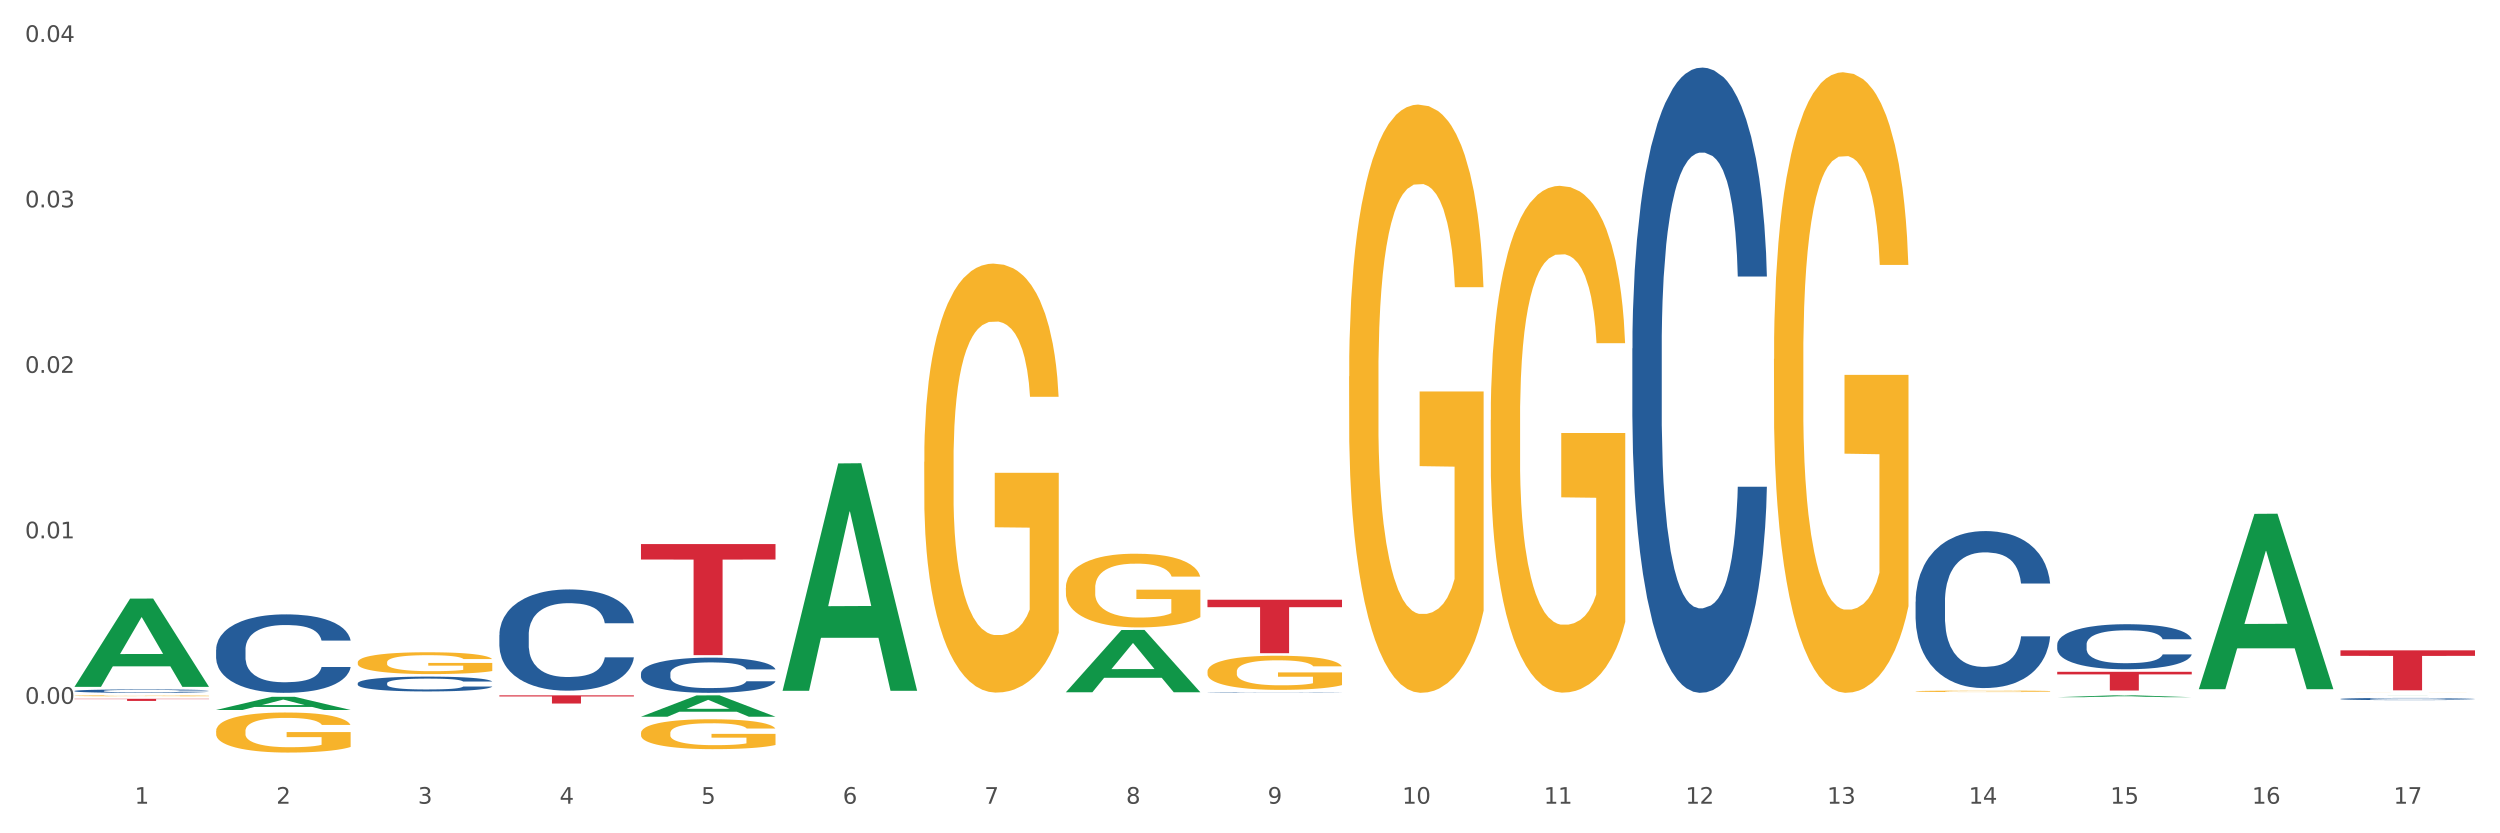 <?xml version="1.0" encoding="utf-8" standalone="no"?>
<!DOCTYPE svg PUBLIC "-//W3C//DTD SVG 1.1//EN"
  "http://www.w3.org/Graphics/SVG/1.1/DTD/svg11.dtd">
<svg xmlns:xlink="http://www.w3.org/1999/xlink" width="1080pt" height="360pt" viewBox="0 0 1080 360" xmlns="http://www.w3.org/2000/svg" version="1.1">
 <rect x="0" y="0" width="1080" height="360" fill="#333333" stroke="none"/>
 <defs>
  <style type="text/css">*{stroke-linejoin: round; stroke-linecap: butt}</style>
 </defs>
 <g id="figure_1">
  <g id="patch_1">
   <path d="M 0 360 
L 1080 360 
L 1080 0 
L 0 0 
z
" style="fill: #ffffff; stroke: #ffffff; stroke-linejoin: miter"/>
  </g>
  <g id="axes_1">
   <g id="matplotlib.axis_1">
    <g id="xtick_1">
     <g id="text_1">
      <!-- 1 -->
      <g style="fill: #4d4d4d" transform="translate(58.182 347.204) scale(0.096 -0.096)">
       <defs>
        <path id="DejaVuSans-31" d="M 794 531 
L 1825 531 
L 1825 4091 
L 703 3866 
L 703 4441 
L 1819 4666 
L 2450 4666 
L 2450 531 
L 3481 531 
L 3481 0 
L 794 0 
L 794 531 
z
" transform="scale(0.016)"/>
       </defs>
       <use xlink:href="#DejaVuSans-31"/>
      </g>
     </g>
    </g>
    <g id="xtick_2">
     <g id="text_2">
      <!-- 2 -->
      <g style="fill: #4d4d4d" transform="translate(119.364 347.204) scale(0.096 -0.096)">
       <defs>
        <path id="DejaVuSans-32" d="M 1228 531 
L 3431 531 
L 3431 0 
L 469 0 
L 469 531 
Q 828 903 1448 1529 
Q 2069 2156 2228 2338 
Q 2531 2678 2651 2914 
Q 2772 3150 2772 3378 
Q 2772 3750 2511 3984 
Q 2250 4219 1831 4219 
Q 1534 4219 1204 4116 
Q 875 4013 500 3803 
L 500 4441 
Q 881 4594 1212 4672 
Q 1544 4750 1819 4750 
Q 2544 4750 2975 4387 
Q 3406 4025 3406 3419 
Q 3406 3131 3298 2873 
Q 3191 2616 2906 2266 
Q 2828 2175 2409 1742 
Q 1991 1309 1228 531 
z
" transform="scale(0.016)"/>
       </defs>
       <use xlink:href="#DejaVuSans-32"/>
      </g>
     </g>
    </g>
    <g id="xtick_3">
     <g id="text_3">
      <!-- 3 -->
      <g style="fill: #4d4d4d" transform="translate(180.545 347.204) scale(0.096 -0.096)">
       <defs>
        <path id="DejaVuSans-33" d="M 2597 2516 
Q 3050 2419 3304 2112 
Q 3559 1806 3559 1356 
Q 3559 666 3084 287 
Q 2609 -91 1734 -91 
Q 1441 -91 1130 -33 
Q 819 25 488 141 
L 488 750 
Q 750 597 1062 519 
Q 1375 441 1716 441 
Q 2309 441 2620 675 
Q 2931 909 2931 1356 
Q 2931 1769 2642 2001 
Q 2353 2234 1838 2234 
L 1294 2234 
L 1294 2753 
L 1863 2753 
Q 2328 2753 2575 2939 
Q 2822 3125 2822 3475 
Q 2822 3834 2567 4026 
Q 2313 4219 1838 4219 
Q 1578 4219 1281 4162 
Q 984 4106 628 3988 
L 628 4550 
Q 988 4650 1302 4700 
Q 1616 4750 1894 4750 
Q 2613 4750 3031 4423 
Q 3450 4097 3450 3541 
Q 3450 3153 3228 2886 
Q 3006 2619 2597 2516 
z
" transform="scale(0.016)"/>
       </defs>
       <use xlink:href="#DejaVuSans-33"/>
      </g>
     </g>
    </g>
    <g id="xtick_4">
     <g id="text_4">
      <!-- 4 -->
      <g style="fill: #4d4d4d" transform="translate(241.726 347.204) scale(0.096 -0.096)">
       <defs>
        <path id="DejaVuSans-34" d="M 2419 4116 
L 825 1625 
L 2419 1625 
L 2419 4116 
z
M 2253 4666 
L 3047 4666 
L 3047 1625 
L 3713 1625 
L 3713 1100 
L 3047 1100 
L 3047 0 
L 2419 0 
L 2419 1100 
L 313 1100 
L 313 1709 
L 2253 4666 
z
" transform="scale(0.016)"/>
       </defs>
       <use xlink:href="#DejaVuSans-34"/>
      </g>
     </g>
    </g>
    <g id="xtick_5">
     <g id="text_5">
      <!-- 5 -->
      <g style="fill: #4d4d4d" transform="translate(302.908 347.204) scale(0.096 -0.096)">
       <defs>
        <path id="DejaVuSans-35" d="M 691 4666 
L 3169 4666 
L 3169 4134 
L 1269 4134 
L 1269 2991 
Q 1406 3038 1543 3061 
Q 1681 3084 1819 3084 
Q 2600 3084 3056 2656 
Q 3513 2228 3513 1497 
Q 3513 744 3044 326 
Q 2575 -91 1722 -91 
Q 1428 -91 1123 -41 
Q 819 9 494 109 
L 494 744 
Q 775 591 1075 516 
Q 1375 441 1709 441 
Q 2250 441 2565 725 
Q 2881 1009 2881 1497 
Q 2881 1984 2565 2268 
Q 2250 2553 1709 2553 
Q 1456 2553 1204 2497 
Q 953 2441 691 2322 
L 691 4666 
z
" transform="scale(0.016)"/>
       </defs>
       <use xlink:href="#DejaVuSans-35"/>
      </g>
     </g>
    </g>
    <g id="xtick_6">
     <g id="text_6">
      <!-- 6 -->
      <g style="fill: #4d4d4d" transform="translate(364.089 347.204) scale(0.096 -0.096)">
       <defs>
        <path id="DejaVuSans-36" d="M 2113 2584 
Q 1688 2584 1439 2293 
Q 1191 2003 1191 1497 
Q 1191 994 1439 701 
Q 1688 409 2113 409 
Q 2538 409 2786 701 
Q 3034 994 3034 1497 
Q 3034 2003 2786 2293 
Q 2538 2584 2113 2584 
z
M 3366 4563 
L 3366 3988 
Q 3128 4100 2886 4159 
Q 2644 4219 2406 4219 
Q 1781 4219 1451 3797 
Q 1122 3375 1075 2522 
Q 1259 2794 1537 2939 
Q 1816 3084 2150 3084 
Q 2853 3084 3261 2657 
Q 3669 2231 3669 1497 
Q 3669 778 3244 343 
Q 2819 -91 2113 -91 
Q 1303 -91 875 529 
Q 447 1150 447 2328 
Q 447 3434 972 4092 
Q 1497 4750 2381 4750 
Q 2619 4750 2861 4703 
Q 3103 4656 3366 4563 
z
" transform="scale(0.016)"/>
       </defs>
       <use xlink:href="#DejaVuSans-36"/>
      </g>
     </g>
    </g>
    <g id="xtick_7">
     <g id="text_7">
      <!-- 7 -->
      <g style="fill: #4d4d4d" transform="translate(425.271 347.204) scale(0.096 -0.096)">
       <defs>
        <path id="DejaVuSans-37" d="M 525 4666 
L 3525 4666 
L 3525 4397 
L 1831 0 
L 1172 0 
L 2766 4134 
L 525 4134 
L 525 4666 
z
" transform="scale(0.016)"/>
       </defs>
       <use xlink:href="#DejaVuSans-37"/>
      </g>
     </g>
    </g>
    <g id="xtick_8">
     <g id="text_8">
      <!-- 8 -->
      <g style="fill: #4d4d4d" transform="translate(486.452 347.204) scale(0.096 -0.096)">
       <defs>
        <path id="DejaVuSans-38" d="M 2034 2216 
Q 1584 2216 1326 1975 
Q 1069 1734 1069 1313 
Q 1069 891 1326 650 
Q 1584 409 2034 409 
Q 2484 409 2743 651 
Q 3003 894 3003 1313 
Q 3003 1734 2745 1975 
Q 2488 2216 2034 2216 
z
M 1403 2484 
Q 997 2584 770 2862 
Q 544 3141 544 3541 
Q 544 4100 942 4425 
Q 1341 4750 2034 4750 
Q 2731 4750 3128 4425 
Q 3525 4100 3525 3541 
Q 3525 3141 3298 2862 
Q 3072 2584 2669 2484 
Q 3125 2378 3379 2068 
Q 3634 1759 3634 1313 
Q 3634 634 3220 271 
Q 2806 -91 2034 -91 
Q 1263 -91 848 271 
Q 434 634 434 1313 
Q 434 1759 690 2068 
Q 947 2378 1403 2484 
z
M 1172 3481 
Q 1172 3119 1398 2916 
Q 1625 2713 2034 2713 
Q 2441 2713 2670 2916 
Q 2900 3119 2900 3481 
Q 2900 3844 2670 4047 
Q 2441 4250 2034 4250 
Q 1625 4250 1398 4047 
Q 1172 3844 1172 3481 
z
" transform="scale(0.016)"/>
       </defs>
       <use xlink:href="#DejaVuSans-38"/>
      </g>
     </g>
    </g>
    <g id="xtick_9">
     <g id="text_9">
      <!-- 9 -->
      <g style="fill: #4d4d4d" transform="translate(547.634 347.204) scale(0.096 -0.096)">
       <defs>
        <path id="DejaVuSans-39" d="M 703 97 
L 703 672 
Q 941 559 1184 500 
Q 1428 441 1663 441 
Q 2288 441 2617 861 
Q 2947 1281 2994 2138 
Q 2813 1869 2534 1725 
Q 2256 1581 1919 1581 
Q 1219 1581 811 2004 
Q 403 2428 403 3163 
Q 403 3881 828 4315 
Q 1253 4750 1959 4750 
Q 2769 4750 3195 4129 
Q 3622 3509 3622 2328 
Q 3622 1225 3098 567 
Q 2575 -91 1691 -91 
Q 1453 -91 1209 -44 
Q 966 3 703 97 
z
M 1959 2075 
Q 2384 2075 2632 2365 
Q 2881 2656 2881 3163 
Q 2881 3666 2632 3958 
Q 2384 4250 1959 4250 
Q 1534 4250 1286 3958 
Q 1038 3666 1038 3163 
Q 1038 2656 1286 2365 
Q 1534 2075 1959 2075 
z
" transform="scale(0.016)"/>
       </defs>
       <use xlink:href="#DejaVuSans-39"/>
      </g>
     </g>
    </g>
    <g id="xtick_10">
     <g id="text_10">
      <!-- 10 -->
      <g style="fill: #4d4d4d" transform="translate(605.761 347.204) scale(0.096 -0.096)">
       <defs>
        <path id="DejaVuSans-30" d="M 2034 4250 
Q 1547 4250 1301 3770 
Q 1056 3291 1056 2328 
Q 1056 1369 1301 889 
Q 1547 409 2034 409 
Q 2525 409 2770 889 
Q 3016 1369 3016 2328 
Q 3016 3291 2770 3770 
Q 2525 4250 2034 4250 
z
M 2034 4750 
Q 2819 4750 3233 4129 
Q 3647 3509 3647 2328 
Q 3647 1150 3233 529 
Q 2819 -91 2034 -91 
Q 1250 -91 836 529 
Q 422 1150 422 2328 
Q 422 3509 836 4129 
Q 1250 4750 2034 4750 
z
" transform="scale(0.016)"/>
       </defs>
       <use xlink:href="#DejaVuSans-31"/>
       <use xlink:href="#DejaVuSans-30" transform="translate(63.623 0)"/>
      </g>
     </g>
    </g>
    <g id="xtick_11">
     <g id="text_11">
      <!-- 11 -->
      <g style="fill: #4d4d4d" transform="translate(666.942 347.204) scale(0.096 -0.096)">
       <use xlink:href="#DejaVuSans-31"/>
       <use xlink:href="#DejaVuSans-31" transform="translate(63.623 0)"/>
      </g>
     </g>
    </g>
    <g id="xtick_12">
     <g id="text_12">
      <!-- 12 -->
      <g style="fill: #4d4d4d" transform="translate(728.124 347.204) scale(0.096 -0.096)">
       <use xlink:href="#DejaVuSans-31"/>
       <use xlink:href="#DejaVuSans-32" transform="translate(63.623 0)"/>
      </g>
     </g>
    </g>
    <g id="xtick_13">
     <g id="text_13">
      <!-- 13 -->
      <g style="fill: #4d4d4d" transform="translate(789.305 347.204) scale(0.096 -0.096)">
       <use xlink:href="#DejaVuSans-31"/>
       <use xlink:href="#DejaVuSans-33" transform="translate(63.623 0)"/>
      </g>
     </g>
    </g>
    <g id="xtick_14">
     <g id="text_14">
      <!-- 14 -->
      <g style="fill: #4d4d4d" transform="translate(850.487 347.204) scale(0.096 -0.096)">
       <use xlink:href="#DejaVuSans-31"/>
       <use xlink:href="#DejaVuSans-34" transform="translate(63.623 0)"/>
      </g>
     </g>
    </g>
    <g id="xtick_15">
     <g id="text_15">
      <!-- 15 -->
      <g style="fill: #4d4d4d" transform="translate(911.668 347.204) scale(0.096 -0.096)">
       <use xlink:href="#DejaVuSans-31"/>
       <use xlink:href="#DejaVuSans-35" transform="translate(63.623 0)"/>
      </g>
     </g>
    </g>
    <g id="xtick_16">
     <g id="text_16">
      <!-- 16 -->
      <g style="fill: #4d4d4d" transform="translate(972.849 347.204) scale(0.096 -0.096)">
       <use xlink:href="#DejaVuSans-31"/>
       <use xlink:href="#DejaVuSans-36" transform="translate(63.623 0)"/>
      </g>
     </g>
    </g>
    <g id="xtick_17">
     <g id="text_17">
      <!-- 17 -->
      <g style="fill: #4d4d4d" transform="translate(1034.031 347.204) scale(0.096 -0.096)">
       <use xlink:href="#DejaVuSans-31"/>
       <use xlink:href="#DejaVuSans-37" transform="translate(63.623 0)"/>
      </g>
     </g>
    </g>
    <g id="xtick_18"/>
    <g id="xtick_19"/>
    <g id="xtick_20"/>
    <g id="xtick_21"/>
    <g id="xtick_22"/>
    <g id="xtick_23"/>
    <g id="xtick_24"/>
    <g id="xtick_25"/>
    <g id="xtick_26"/>
    <g id="xtick_27"/>
    <g id="xtick_28"/>
    <g id="xtick_29"/>
    <g id="xtick_30"/>
    <g id="xtick_31"/>
    <g id="xtick_32"/>
    <g id="xtick_33"/>
   </g>
   <g id="matplotlib.axis_2">
    <g id="ytick_1">
     <g id="text_18">
      <!-- 0.00 -->
      <g style="fill: #4d4d4d" transform="translate(10.8 304.04) scale(0.096 -0.096)">
       <defs>
        <path id="DejaVuSans-2e" d="M 684 794 
L 1344 794 
L 1344 0 
L 684 0 
L 684 794 
z
" transform="scale(0.016)"/>
       </defs>
       <use xlink:href="#DejaVuSans-30"/>
       <use xlink:href="#DejaVuSans-2e" transform="translate(63.623 0)"/>
       <use xlink:href="#DejaVuSans-30" transform="translate(95.41 0)"/>
       <use xlink:href="#DejaVuSans-30" transform="translate(159.033 0)"/>
      </g>
     </g>
    </g>
    <g id="ytick_2">
     <g id="text_19">
      <!-- 0.01 -->
      <g style="fill: #4d4d4d" transform="translate(10.8 232.556) scale(0.096 -0.096)">
       <use xlink:href="#DejaVuSans-30"/>
       <use xlink:href="#DejaVuSans-2e" transform="translate(63.623 0)"/>
       <use xlink:href="#DejaVuSans-30" transform="translate(95.41 0)"/>
       <use xlink:href="#DejaVuSans-31" transform="translate(159.033 0)"/>
      </g>
     </g>
    </g>
    <g id="ytick_3">
     <g id="text_20">
      <!-- 0.02 -->
      <g style="fill: #4d4d4d" transform="translate(10.8 161.072) scale(0.096 -0.096)">
       <use xlink:href="#DejaVuSans-30"/>
       <use xlink:href="#DejaVuSans-2e" transform="translate(63.623 0)"/>
       <use xlink:href="#DejaVuSans-30" transform="translate(95.41 0)"/>
       <use xlink:href="#DejaVuSans-32" transform="translate(159.033 0)"/>
      </g>
     </g>
    </g>
    <g id="ytick_4">
     <g id="text_21">
      <!-- 0.03 -->
      <g style="fill: #4d4d4d" transform="translate(10.8 89.588) scale(0.096 -0.096)">
       <use xlink:href="#DejaVuSans-30"/>
       <use xlink:href="#DejaVuSans-2e" transform="translate(63.623 0)"/>
       <use xlink:href="#DejaVuSans-30" transform="translate(95.41 0)"/>
       <use xlink:href="#DejaVuSans-33" transform="translate(159.033 0)"/>
      </g>
     </g>
    </g>
    <g id="ytick_5">
     <g id="text_22">
      <!-- 0.04 -->
      <g style="fill: #4d4d4d" transform="translate(10.8 18.104) scale(0.096 -0.096)">
       <use xlink:href="#DejaVuSans-30"/>
       <use xlink:href="#DejaVuSans-2e" transform="translate(63.623 0)"/>
       <use xlink:href="#DejaVuSans-30" transform="translate(95.41 0)"/>
       <use xlink:href="#DejaVuSans-34" transform="translate(159.033 0)"/>
      </g>
     </g>
    </g>
    <g id="ytick_6"/>
    <g id="ytick_7"/>
    <g id="ytick_8"/>
    <g id="ytick_9"/>
   </g>
   <g id="PolyCollection_1">
    <path d="M 32.175 296.666 
L 32.235 296.631 
L 56.203 258.607 
L 66.15 258.571 
L 90.297 296.738 
L 78.793 296.738 
L 73.58 287.85 
L 48.833 287.85 
L 48.653 287.994 
L 43.62 296.738 
L 32.175 296.738 
L 32.175 296.666 
L 51.949 282.547 
L 70.464 282.511 
L 61.296 266.706 
L 61.176 266.635 
L 61.056 266.742 
L 51.889 282.511 
L 51.949 282.547 
L 32.175 296.666 
z
" clip-path="url(#pc18ede44c0)" style="fill: #109648"/>
    <path d="M 521.626 259.091 
L 579.749 259.091 
L 579.749 262.3 
L 556.885 262.322 
L 556.885 282.183 
L 544.352 282.183 
L 544.352 262.322 
L 521.626 262.3 
L 521.626 259.113 
L 521.626 259.091 
z
" clip-path="url(#pc18ede44c0)" style="fill: #d62839"/>
    <path d="M 276.901 235.038 
L 335.023 235.038 
L 335.023 241.705 
L 312.16 241.75 
L 312.16 283.014 
L 299.626 283.014 
L 299.626 241.75 
L 276.901 241.705 
L 276.901 235.083 
L 276.901 235.038 
z
" clip-path="url(#pc18ede44c0)" style="fill: #d62839"/>
    <path d="M 215.719 300.393 
L 273.842 300.393 
L 273.842 300.883 
L 250.978 300.886 
L 250.978 303.918 
L 238.445 303.918 
L 238.445 300.886 
L 215.719 300.883 
L 215.719 300.396 
L 215.719 300.393 
z
" clip-path="url(#pc18ede44c0)" style="fill: #d62839"/>
    <path d="M 32.175 301.886 
L 90.297 301.886 
L 90.297 302.012 
L 67.434 302.013 
L 67.434 302.792 
L 54.901 302.792 
L 54.901 302.013 
L 32.175 302.012 
L 32.175 301.887 
L 32.175 301.886 
z
" clip-path="url(#pc18ede44c0)" style="fill: #d62839"/>
    <path d="M 93.356 280.638 
L 93.425 280.607 
L 93.425 279.74 
L 93.631 278.564 
L 94.387 276.396 
L 95.349 274.755 
L 96.998 272.836 
L 97.891 272.031 
L 99.059 271.133 
L 101.463 269.678 
L 104.211 268.439 
L 106.135 267.758 
L 107.578 267.325 
L 110.807 266.551 
L 112.662 266.21 
L 114.585 265.931 
L 116.234 265.746 
L 118.982 265.529 
L 121.181 265.436 
L 123.723 265.405 
L 125.853 265.436 
L 128.67 265.56 
L 132.792 265.931 
L 134.372 266.148 
L 136.502 266.52 
L 138.7 267.015 
L 140.486 267.51 
L 142.547 268.223 
L 144.677 269.151 
L 146.738 270.328 
L 148.181 271.412 
L 149.349 272.557 
L 150.38 273.95 
L 151.135 275.468 
L 151.479 276.737 
L 138.906 276.737 
L 138.563 275.591 
L 137.876 274.353 
L 137.189 273.517 
L 136.433 272.836 
L 135.265 272.062 
L 134.234 271.566 
L 132.517 270.978 
L 130.937 270.607 
L 129.631 270.39 
L 128.051 270.204 
L 124.685 270.018 
L 122.28 270.018 
L 120.769 270.08 
L 118.914 270.235 
L 117.334 270.452 
L 115.479 270.823 
L 114.036 271.226 
L 112.593 271.752 
L 111.769 272.124 
L 110.532 272.805 
L 109.708 273.362 
L 108.608 274.322 
L 107.99 275.003 
L 106.891 276.768 
L 106.41 278.068 
L 106.204 278.966 
L 106.066 279.957 
L 106.066 284.787 
L 106.479 286.954 
L 106.822 287.883 
L 107.372 288.936 
L 108.402 290.298 
L 109.914 291.63 
L 111.494 292.589 
L 112.799 293.178 
L 114.036 293.611 
L 115.273 293.952 
L 116.784 294.261 
L 118.021 294.447 
L 119.876 294.633 
L 122.074 294.726 
L 123.792 294.726 
L 127.295 294.571 
L 128.876 294.416 
L 130.387 294.199 
L 132.036 293.859 
L 133.341 293.487 
L 134.097 293.209 
L 135.334 292.62 
L 136.296 292.001 
L 137.12 291.289 
L 137.67 290.67 
L 138.288 289.741 
L 138.769 288.688 
L 138.906 288.131 
L 151.479 288.131 
L 151.204 289.246 
L 150.723 290.329 
L 149.761 291.784 
L 149.005 292.62 
L 147.838 293.642 
L 146.601 294.509 
L 144.883 295.469 
L 143.303 296.181 
L 141.654 296.8 
L 139.868 297.358 
L 136.639 298.132 
L 135.471 298.348 
L 132.998 298.72 
L 131.074 298.937 
L 128.257 299.153 
L 125.372 299.277 
L 122.349 299.308 
L 119.669 299.246 
L 116.715 299.06 
L 114.86 298.875 
L 112.799 298.596 
L 110.395 298.163 
L 108.127 297.636 
L 105.998 297.017 
L 104.005 296.305 
L 102.15 295.5 
L 99.746 294.169 
L 97.959 292.868 
L 96.654 291.661 
L 95.761 290.639 
L 94.868 289.338 
L 94.387 288.441 
L 93.631 286.273 
L 93.356 284.261 
L 93.356 280.638 
z
" clip-path="url(#pc18ede44c0)" style="fill: #255c99"/>
    <path d="M 1011.078 299.306 
L 1011.146 299.306 
L 1011.146 299.306 
L 1011.284 299.306 
L 1011.97 299.305 
L 1012.999 299.305 
L 1013.754 299.305 
L 1014.509 299.305 
L 1015.401 299.305 
L 1016.499 299.305 
L 1018.489 299.304 
L 1019.724 299.304 
L 1021.234 299.304 
L 1023.978 299.304 
L 1025.969 299.304 
L 1028.027 299.304 
L 1031.39 299.304 
L 1033.585 299.304 
L 1035.919 299.304 
L 1038.732 299.304 
L 1040.859 299.304 
L 1045.526 299.304 
L 1049.506 299.304 
L 1051.427 299.304 
L 1053.897 299.304 
L 1055.201 299.304 
L 1057.328 299.304 
L 1059.524 299.304 
L 1061.034 299.304 
L 1063.299 299.304 
L 1065.014 299.304 
L 1066.592 299.305 
L 1067.416 299.305 
L 1068.033 299.305 
L 1068.582 299.305 
L 1069.131 299.305 
L 1056.78 299.305 
L 1056.299 299.305 
L 1055.544 299.305 
L 1054.446 299.305 
L 1053.486 299.305 
L 1051.839 299.305 
L 1050.329 299.305 
L 1048.751 299.304 
L 1046.829 299.304 
L 1045.32 299.304 
L 1043.192 299.304 
L 1039.007 299.304 
L 1036.193 299.304 
L 1034.272 299.304 
L 1033.037 299.304 
L 1031.939 299.305 
L 1030.703 299.305 
L 1029.262 299.305 
L 1028.233 299.305 
L 1027.204 299.305 
L 1026.38 299.305 
L 1025.625 299.305 
L 1025.008 299.305 
L 1024.527 299.305 
L 1024.116 299.305 
L 1023.773 299.306 
L 1023.773 299.306 
L 1023.91 299.306 
L 1024.253 299.307 
L 1024.665 299.307 
L 1025.351 299.307 
L 1025.969 299.307 
L 1027.135 299.307 
L 1028.439 299.307 
L 1029.468 299.307 
L 1030.498 299.307 
L 1032.282 299.307 
L 1034.272 299.307 
L 1035.987 299.308 
L 1038.32 299.308 
L 1039.899 299.308 
L 1041.271 299.308 
L 1044.634 299.308 
L 1047.035 299.308 
L 1049.712 299.308 
L 1051.77 299.308 
L 1053.486 299.307 
L 1055.407 299.307 
L 1056.642 299.307 
L 1056.642 299.306 
L 1041.546 299.306 
L 1041.546 299.306 
L 1069.2 299.306 
L 1069.2 299.308 
L 1068.033 299.308 
L 1066.73 299.308 
L 1065.357 299.308 
L 1063.299 299.308 
L 1060.828 299.308 
L 1058.632 299.308 
L 1056.299 299.308 
L 1053.554 299.308 
L 1049.986 299.308 
L 1047.79 299.308 
L 1045.045 299.308 
L 1041.82 299.308 
L 1039.007 299.308 
L 1036.262 299.308 
L 1033.38 299.308 
L 1030.566 299.308 
L 1028.439 299.308 
L 1026.312 299.308 
L 1024.047 299.308 
L 1022.263 299.308 
L 1020.891 299.308 
L 1019.381 299.308 
L 1017.734 299.308 
L 1016.499 299.307 
L 1015.401 299.307 
L 1014.234 299.307 
L 1013.411 299.307 
L 1012.587 299.307 
L 1012.107 299.307 
L 1011.558 299.307 
L 1011.146 299.306 
L 1011.078 299.306 
z
" clip-path="url(#pc18ede44c0)" style="fill: #f7b32b"/>
    <path d="M 827.533 298.635 
L 827.602 298.634 
L 827.602 298.613 
L 827.739 298.595 
L 828.425 298.551 
L 829.455 298.515 
L 830.21 298.496 
L 830.964 298.48 
L 831.857 298.464 
L 832.954 298.448 
L 834.945 298.424 
L 836.18 298.411 
L 837.689 298.399 
L 840.434 298.38 
L 842.424 298.369 
L 844.483 298.36 
L 847.845 298.35 
L 850.041 298.345 
L 852.374 298.342 
L 855.188 298.339 
L 857.315 298.339 
L 861.981 298.341 
L 865.961 298.346 
L 867.883 298.35 
L 870.353 298.357 
L 871.657 298.362 
L 873.784 298.371 
L 875.98 298.383 
L 877.49 298.394 
L 879.754 298.414 
L 881.47 298.434 
L 883.048 298.458 
L 883.872 298.475 
L 884.489 298.491 
L 885.038 298.509 
L 885.587 298.538 
L 873.235 298.538 
L 872.755 298.517 
L 872 298.498 
L 870.902 298.479 
L 869.941 298.468 
L 868.295 298.453 
L 866.785 298.444 
L 865.207 298.437 
L 863.285 298.431 
L 861.775 298.428 
L 859.648 298.425 
L 855.462 298.426 
L 852.649 298.431 
L 850.727 298.437 
L 849.492 298.442 
L 848.394 298.448 
L 847.159 298.456 
L 845.718 298.468 
L 844.689 298.479 
L 843.659 298.493 
L 842.836 298.507 
L 842.081 298.524 
L 841.464 298.541 
L 840.983 298.56 
L 840.571 298.582 
L 840.228 298.619 
L 840.228 298.699 
L 840.366 298.717 
L 840.709 298.741 
L 841.12 298.759 
L 841.807 298.781 
L 842.424 298.795 
L 843.591 298.817 
L 844.895 298.834 
L 845.924 298.845 
L 846.953 298.855 
L 848.737 298.867 
L 850.727 298.878 
L 852.443 298.884 
L 854.776 298.89 
L 856.354 298.893 
L 857.727 298.894 
L 861.089 298.894 
L 863.491 298.892 
L 866.167 298.888 
L 868.226 298.883 
L 869.941 298.876 
L 871.863 298.866 
L 873.098 298.856 
L 873.098 298.733 
L 858.001 298.733 
L 858.001 298.651 
L 885.656 298.651 
L 885.656 298.89 
L 884.489 298.903 
L 883.185 298.914 
L 881.813 298.924 
L 879.754 298.936 
L 877.284 298.948 
L 875.088 298.956 
L 872.755 298.963 
L 870.01 298.969 
L 866.442 298.975 
L 864.246 298.978 
L 861.501 298.979 
L 858.276 298.98 
L 855.462 298.979 
L 852.717 298.976 
L 849.835 298.97 
L 847.022 298.963 
L 844.895 298.955 
L 842.767 298.946 
L 840.503 298.934 
L 838.719 298.922 
L 837.346 298.911 
L 835.837 298.898 
L 834.19 298.88 
L 832.954 298.865 
L 831.857 298.848 
L 830.69 298.827 
L 829.867 298.809 
L 829.043 298.786 
L 828.563 298.769 
L 828.014 298.743 
L 827.602 298.706 
L 827.533 298.635 
z
" clip-path="url(#pc18ede44c0)" style="fill: #f7b32b"/>
    <path d="M 766.352 155.095 
L 766.421 154.85 
L 766.421 146.036 
L 766.558 138.446 
L 767.244 120.082 
L 768.273 104.902 
L 769.028 96.822 
L 769.783 90.211 
L 770.675 83.6 
L 771.773 76.745 
L 773.763 66.706 
L 774.998 61.564 
L 776.508 56.178 
L 779.253 48.343 
L 781.243 43.936 
L 783.301 40.263 
L 786.664 35.856 
L 788.86 33.897 
L 791.193 32.428 
L 794.006 31.449 
L 796.134 31.204 
L 800.8 31.938 
L 804.78 34.142 
L 806.701 35.856 
L 809.172 38.794 
L 810.476 40.753 
L 812.603 44.67 
L 814.799 49.812 
L 816.308 54.219 
L 818.573 62.544 
L 820.288 70.869 
L 821.867 81.152 
L 822.69 88.253 
L 823.308 94.863 
L 823.857 102.453 
L 824.406 114.451 
L 812.054 114.451 
L 811.574 105.881 
L 810.819 97.801 
L 809.721 89.966 
L 808.76 85.07 
L 807.113 78.948 
L 805.603 75.031 
L 804.025 72.093 
L 802.104 69.644 
L 800.594 68.42 
L 798.467 67.441 
L 794.281 67.686 
L 791.467 69.644 
L 789.546 72.093 
L 788.311 74.296 
L 787.213 76.745 
L 785.978 80.173 
L 784.537 85.314 
L 783.507 89.966 
L 782.478 95.843 
L 781.655 101.719 
L 780.9 108.575 
L 780.282 115.92 
L 779.802 123.51 
L 779.39 132.814 
L 779.047 148.239 
L 779.047 181.783 
L 779.184 189.373 
L 779.527 199.412 
L 779.939 207.002 
L 780.625 216.061 
L 781.243 222.182 
L 782.409 230.997 
L 783.713 238.342 
L 784.743 242.994 
L 785.772 246.912 
L 787.556 252.298 
L 789.546 256.705 
L 791.262 259.399 
L 793.595 261.847 
L 795.173 262.826 
L 796.545 263.316 
L 799.908 263.316 
L 802.31 262.582 
L 804.986 260.868 
L 807.044 258.664 
L 808.76 255.971 
L 810.681 251.564 
L 811.917 247.401 
L 811.917 196.229 
L 796.82 195.984 
L 796.82 161.951 
L 824.474 161.951 
L 824.474 261.847 
L 823.308 266.989 
L 822.004 271.641 
L 820.632 275.803 
L 818.573 280.945 
L 816.103 285.842 
L 813.907 289.27 
L 811.574 292.208 
L 808.829 294.901 
L 805.26 297.349 
L 803.064 298.329 
L 800.32 299.063 
L 797.094 299.308 
L 794.281 298.818 
L 791.536 297.594 
L 788.654 295.391 
L 785.84 292.208 
L 783.713 289.025 
L 781.586 285.107 
L 779.321 279.965 
L 777.537 275.069 
L 776.165 270.661 
L 774.655 265.03 
L 773.008 257.685 
L 771.773 251.074 
L 770.675 244.218 
L 769.509 235.404 
L 768.685 227.814 
L 767.862 218.265 
L 767.381 211.164 
L 766.832 200.146 
L 766.421 184.721 
L 766.352 155.095 
z
" clip-path="url(#pc18ede44c0)" style="fill: #f7b32b"/>
    <path d="M 643.989 181.448 
L 644.058 181.248 
L 644.058 174.049 
L 644.195 167.85 
L 644.881 152.852 
L 645.911 140.455 
L 646.665 133.856 
L 647.42 128.457 
L 648.312 123.058 
L 649.41 117.459 
L 651.4 109.26 
L 652.635 105.061 
L 654.145 100.661 
L 656.89 94.262 
L 658.88 90.663 
L 660.939 87.664 
L 664.301 84.064 
L 666.497 82.464 
L 668.83 81.265 
L 671.644 80.465 
L 673.771 80.265 
L 678.437 80.865 
L 682.417 82.664 
L 684.339 84.064 
L 686.809 86.464 
L 688.113 88.064 
L 690.24 91.263 
L 692.436 95.462 
L 693.946 99.062 
L 696.21 105.861 
L 697.926 112.659 
L 699.504 121.058 
L 700.327 126.857 
L 700.945 132.256 
L 701.494 138.455 
L 702.043 148.253 
L 689.691 148.253 
L 689.211 141.254 
L 688.456 134.656 
L 687.358 128.257 
L 686.397 124.257 
L 684.75 119.258 
L 683.241 116.059 
L 681.662 113.659 
L 679.741 111.66 
L 678.231 110.66 
L 676.104 109.86 
L 671.918 110.06 
L 669.105 111.66 
L 667.183 113.659 
L 665.948 115.459 
L 664.85 117.459 
L 663.615 120.258 
L 662.174 124.457 
L 661.145 128.257 
L 660.115 133.056 
L 659.292 137.855 
L 658.537 143.454 
L 657.919 149.453 
L 657.439 155.652 
L 657.027 163.251 
L 656.684 175.849 
L 656.684 203.244 
L 656.821 209.443 
L 657.164 217.641 
L 657.576 223.84 
L 658.262 231.239 
L 658.88 236.238 
L 660.047 243.437 
L 661.35 249.436 
L 662.38 253.235 
L 663.409 256.435 
L 665.193 260.834 
L 667.183 264.433 
L 668.899 266.633 
L 671.232 268.633 
L 672.81 269.433 
L 674.183 269.833 
L 677.545 269.833 
L 679.947 269.233 
L 682.623 267.833 
L 684.682 266.033 
L 686.397 263.834 
L 688.319 260.234 
L 689.554 256.835 
L 689.554 215.042 
L 674.457 214.842 
L 674.457 187.047 
L 702.112 187.047 
L 702.112 268.633 
L 700.945 272.832 
L 699.641 276.631 
L 698.269 280.031 
L 696.21 284.23 
L 693.74 288.229 
L 691.544 291.029 
L 689.211 293.429 
L 686.466 295.628 
L 682.898 297.628 
L 680.702 298.428 
L 677.957 299.028 
L 674.732 299.228 
L 671.918 298.828 
L 669.173 297.828 
L 666.291 296.028 
L 663.478 293.429 
L 661.35 290.829 
L 659.223 287.63 
L 656.959 283.43 
L 655.174 279.431 
L 653.802 275.832 
L 652.292 271.232 
L 650.645 265.233 
L 649.41 259.834 
L 648.312 254.235 
L 647.146 247.036 
L 646.322 240.838 
L 645.499 233.039 
L 645.018 227.24 
L 644.47 218.241 
L 644.058 205.643 
L 643.989 181.448 
z
" clip-path="url(#pc18ede44c0)" style="fill: #f7b32b"/>
    <path d="M 582.808 162.607 
L 582.876 162.375 
L 582.876 154.02 
L 583.014 146.825 
L 583.7 129.418 
L 584.729 115.028 
L 585.484 107.369 
L 586.239 101.103 
L 587.131 94.837 
L 588.229 88.338 
L 590.219 78.822 
L 591.454 73.948 
L 592.964 68.842 
L 595.709 61.416 
L 597.699 57.238 
L 599.757 53.757 
L 603.12 49.579 
L 605.316 47.722 
L 607.649 46.33 
L 610.462 45.401 
L 612.589 45.169 
L 617.256 45.865 
L 621.236 47.954 
L 623.157 49.579 
L 625.628 52.364 
L 626.931 54.221 
L 629.059 57.934 
L 631.254 62.808 
L 632.764 66.986 
L 635.029 74.877 
L 636.744 82.768 
L 638.322 92.516 
L 639.146 99.246 
L 639.764 105.513 
L 640.312 112.708 
L 640.861 124.08 
L 628.51 124.08 
L 628.029 115.957 
L 627.274 108.298 
L 626.176 100.871 
L 625.216 96.229 
L 623.569 90.427 
L 622.059 86.713 
L 620.481 83.928 
L 618.56 81.607 
L 617.05 80.447 
L 614.923 79.519 
L 610.737 79.751 
L 607.923 81.607 
L 606.002 83.928 
L 604.767 86.017 
L 603.669 88.338 
L 602.433 91.587 
L 600.992 96.461 
L 599.963 100.871 
L 598.934 106.441 
L 598.11 112.011 
L 597.355 118.51 
L 596.738 125.472 
L 596.258 132.667 
L 595.846 141.487 
L 595.503 156.108 
L 595.503 187.905 
L 595.64 195.1 
L 595.983 204.615 
L 596.395 211.81 
L 597.081 220.397 
L 597.699 226.2 
L 598.865 234.555 
L 600.169 241.518 
L 601.198 245.927 
L 602.228 249.641 
L 604.012 254.747 
L 606.002 258.924 
L 607.717 261.477 
L 610.05 263.798 
L 611.629 264.727 
L 613.001 265.191 
L 616.364 265.191 
L 618.765 264.495 
L 621.442 262.87 
L 623.5 260.781 
L 625.216 258.228 
L 627.137 254.051 
L 628.372 250.105 
L 628.372 201.598 
L 613.276 201.366 
L 613.276 169.105 
L 640.93 169.105 
L 640.93 263.798 
L 639.764 268.672 
L 638.46 273.082 
L 637.087 277.028 
L 635.029 281.901 
L 632.558 286.543 
L 630.362 289.792 
L 628.029 292.578 
L 625.284 295.131 
L 621.716 297.451 
L 619.52 298.38 
L 616.775 299.076 
L 613.55 299.308 
L 610.737 298.844 
L 607.992 297.684 
L 605.11 295.595 
L 602.296 292.578 
L 600.169 289.56 
L 598.042 285.847 
L 595.777 280.973 
L 593.993 276.331 
L 592.621 272.154 
L 591.111 266.816 
L 589.464 259.853 
L 588.229 253.586 
L 587.131 247.088 
L 585.964 238.733 
L 585.141 231.538 
L 584.317 222.486 
L 583.837 215.756 
L 583.288 205.312 
L 582.876 190.69 
L 582.808 162.607 
z
" clip-path="url(#pc18ede44c0)" style="fill: #f7b32b"/>
    <path d="M 521.626 290.089 
L 521.695 290.075 
L 521.695 289.59 
L 521.832 289.172 
L 522.518 288.161 
L 523.548 287.325 
L 524.303 286.88 
L 525.057 286.516 
L 525.949 286.152 
L 527.047 285.775 
L 529.037 285.222 
L 530.273 284.939 
L 531.782 284.643 
L 534.527 284.211 
L 536.517 283.969 
L 538.576 283.767 
L 541.938 283.524 
L 544.134 283.416 
L 546.467 283.335 
L 549.281 283.281 
L 551.408 283.268 
L 556.074 283.308 
L 560.054 283.43 
L 561.976 283.524 
L 564.446 283.686 
L 565.75 283.793 
L 567.877 284.009 
L 570.073 284.292 
L 571.583 284.535 
L 573.847 284.993 
L 575.563 285.452 
L 577.141 286.018 
L 577.965 286.409 
L 578.582 286.773 
L 579.131 287.19 
L 579.68 287.851 
L 567.328 287.851 
L 566.848 287.379 
L 566.093 286.934 
L 564.995 286.503 
L 564.034 286.233 
L 562.387 285.896 
L 560.878 285.681 
L 559.299 285.519 
L 557.378 285.384 
L 555.868 285.317 
L 553.741 285.263 
L 549.555 285.276 
L 546.742 285.384 
L 544.82 285.519 
L 543.585 285.64 
L 542.487 285.775 
L 541.252 285.964 
L 539.811 286.247 
L 538.782 286.503 
L 537.752 286.826 
L 536.929 287.15 
L 536.174 287.527 
L 535.556 287.932 
L 535.076 288.35 
L 534.664 288.862 
L 534.321 289.711 
L 534.321 291.558 
L 534.459 291.976 
L 534.802 292.529 
L 535.213 292.946 
L 535.9 293.445 
L 536.517 293.782 
L 537.684 294.267 
L 538.988 294.672 
L 540.017 294.928 
L 541.046 295.144 
L 542.83 295.44 
L 544.82 295.683 
L 546.536 295.831 
L 548.869 295.966 
L 550.447 296.02 
L 551.82 296.047 
L 555.182 296.047 
L 557.584 296.006 
L 560.26 295.912 
L 562.319 295.791 
L 564.034 295.642 
L 565.956 295.4 
L 567.191 295.171 
L 567.191 292.353 
L 552.094 292.34 
L 552.094 290.466 
L 579.749 290.466 
L 579.749 295.966 
L 578.582 296.249 
L 577.278 296.505 
L 575.906 296.734 
L 573.847 297.017 
L 571.377 297.287 
L 569.181 297.476 
L 566.848 297.637 
L 564.103 297.786 
L 560.535 297.921 
L 558.339 297.974 
L 555.594 298.015 
L 552.369 298.028 
L 549.555 298.001 
L 546.81 297.934 
L 543.928 297.813 
L 541.115 297.637 
L 538.988 297.462 
L 536.86 297.247 
L 534.596 296.963 
L 532.812 296.694 
L 531.439 296.451 
L 529.93 296.141 
L 528.283 295.737 
L 527.047 295.373 
L 525.949 294.995 
L 524.783 294.51 
L 523.959 294.092 
L 523.136 293.566 
L 522.656 293.176 
L 522.107 292.569 
L 521.695 291.72 
L 521.626 290.089 
z
" clip-path="url(#pc18ede44c0)" style="fill: #f7b32b"/>
    <path d="M 460.445 253.916 
L 460.514 253.887 
L 460.514 252.84 
L 460.651 251.938 
L 461.337 249.757 
L 462.366 247.954 
L 463.121 246.994 
L 463.876 246.208 
L 464.768 245.423 
L 465.866 244.609 
L 467.856 243.416 
L 469.091 242.805 
L 470.601 242.165 
L 473.346 241.235 
L 475.336 240.711 
L 477.394 240.275 
L 480.757 239.751 
L 482.953 239.519 
L 485.286 239.344 
L 488.099 239.228 
L 490.227 239.199 
L 494.893 239.286 
L 498.873 239.548 
L 500.794 239.751 
L 503.265 240.1 
L 504.568 240.333 
L 506.696 240.798 
L 508.892 241.409 
L 510.401 241.933 
L 512.666 242.922 
L 514.381 243.911 
L 515.96 245.132 
L 516.783 245.976 
L 517.401 246.761 
L 517.95 247.663 
L 518.499 249.088 
L 506.147 249.088 
L 505.666 248.07 
L 504.912 247.11 
L 503.814 246.179 
L 502.853 245.598 
L 501.206 244.87 
L 499.696 244.405 
L 498.118 244.056 
L 496.197 243.765 
L 494.687 243.62 
L 492.56 243.503 
L 488.374 243.532 
L 485.56 243.765 
L 483.639 244.056 
L 482.404 244.318 
L 481.306 244.609 
L 480.071 245.016 
L 478.63 245.627 
L 477.6 246.179 
L 476.571 246.877 
L 475.747 247.575 
L 474.993 248.39 
L 474.375 249.262 
L 473.895 250.164 
L 473.483 251.269 
L 473.14 253.102 
L 473.14 257.087 
L 473.277 257.988 
L 473.62 259.181 
L 474.032 260.083 
L 474.718 261.159 
L 475.336 261.886 
L 476.502 262.933 
L 477.806 263.806 
L 478.835 264.358 
L 479.865 264.824 
L 481.649 265.464 
L 483.639 265.987 
L 485.354 266.307 
L 487.688 266.598 
L 489.266 266.714 
L 490.638 266.772 
L 494.001 266.772 
L 496.403 266.685 
L 499.079 266.482 
L 501.137 266.22 
L 502.853 265.9 
L 504.774 265.376 
L 506.01 264.882 
L 506.01 258.803 
L 490.913 258.774 
L 490.913 254.731 
L 518.567 254.731 
L 518.567 266.598 
L 517.401 267.209 
L 516.097 267.761 
L 514.724 268.256 
L 512.666 268.867 
L 510.195 269.448 
L 508 269.856 
L 505.666 270.205 
L 502.922 270.525 
L 499.353 270.815 
L 497.157 270.932 
L 494.413 271.019 
L 491.187 271.048 
L 488.374 270.99 
L 485.629 270.844 
L 482.747 270.583 
L 479.933 270.205 
L 477.806 269.826 
L 475.679 269.361 
L 473.414 268.75 
L 471.63 268.169 
L 470.258 267.645 
L 468.748 266.976 
L 467.101 266.103 
L 465.866 265.318 
L 464.768 264.504 
L 463.601 263.457 
L 462.778 262.555 
L 461.955 261.421 
L 461.474 260.577 
L 460.925 259.268 
L 460.514 257.436 
L 460.445 253.916 
z
" clip-path="url(#pc18ede44c0)" style="fill: #f7b32b"/>
    <path d="M 399.263 199.512 
L 399.332 199.343 
L 399.332 193.25 
L 399.469 188.003 
L 400.156 175.308 
L 401.185 164.814 
L 401.94 159.228 
L 402.695 154.658 
L 403.587 150.088 
L 404.685 145.348 
L 406.675 138.409 
L 407.91 134.854 
L 409.419 131.13 
L 412.164 125.714 
L 414.154 122.667 
L 416.213 120.128 
L 419.575 117.082 
L 421.771 115.727 
L 424.104 114.712 
L 426.918 114.035 
L 429.045 113.866 
L 433.711 114.373 
L 437.691 115.897 
L 439.613 117.082 
L 442.083 119.113 
L 443.387 120.467 
L 445.514 123.175 
L 447.71 126.729 
L 449.22 129.776 
L 451.484 135.531 
L 453.2 141.286 
L 454.778 148.395 
L 455.602 153.304 
L 456.219 157.874 
L 456.768 163.121 
L 457.317 171.415 
L 444.965 171.415 
L 444.485 165.491 
L 443.73 159.905 
L 442.632 154.489 
L 441.672 151.103 
L 440.025 146.872 
L 438.515 144.164 
L 436.937 142.132 
L 435.015 140.44 
L 433.506 139.593 
L 431.378 138.916 
L 427.192 139.086 
L 424.379 140.44 
L 422.458 142.132 
L 421.222 143.656 
L 420.124 145.348 
L 418.889 147.718 
L 417.448 151.273 
L 416.419 154.489 
L 415.39 158.551 
L 414.566 162.613 
L 413.811 167.353 
L 413.194 172.43 
L 412.713 177.678 
L 412.302 184.11 
L 411.958 194.773 
L 411.958 217.962 
L 412.096 223.209 
L 412.439 230.149 
L 412.851 235.396 
L 413.537 241.659 
L 414.154 245.89 
L 415.321 251.984 
L 416.625 257.062 
L 417.654 260.278 
L 418.683 262.986 
L 420.468 266.71 
L 422.458 269.756 
L 424.173 271.618 
L 426.506 273.311 
L 428.084 273.988 
L 429.457 274.326 
L 432.819 274.326 
L 435.221 273.819 
L 437.897 272.634 
L 439.956 271.11 
L 441.672 269.249 
L 443.593 266.202 
L 444.828 263.324 
L 444.828 227.949 
L 429.731 227.779 
L 429.731 204.252 
L 457.386 204.252 
L 457.386 273.311 
L 456.219 276.865 
L 454.915 280.081 
L 453.543 282.959 
L 451.484 286.513 
L 449.014 289.899 
L 446.818 292.268 
L 444.485 294.299 
L 441.74 296.161 
L 438.172 297.854 
L 435.976 298.531 
L 433.231 299.039 
L 430.006 299.208 
L 427.192 298.87 
L 424.448 298.023 
L 421.565 296.5 
L 418.752 294.299 
L 416.625 292.099 
L 414.497 289.391 
L 412.233 285.836 
L 410.449 282.451 
L 409.076 279.404 
L 407.567 275.511 
L 405.92 270.433 
L 404.685 265.863 
L 403.587 261.124 
L 402.42 255.031 
L 401.597 249.783 
L 400.773 243.182 
L 400.293 238.274 
L 399.744 230.657 
L 399.332 219.993 
L 399.263 199.512 
z
" clip-path="url(#pc18ede44c0)" style="fill: #f7b32b"/>
    <path d="M 276.901 316.688 
L 276.969 316.676 
L 276.969 316.251 
L 277.107 315.885 
L 277.793 315 
L 278.822 314.268 
L 279.577 313.878 
L 280.332 313.56 
L 281.224 313.241 
L 282.322 312.91 
L 284.312 312.426 
L 285.547 312.178 
L 287.057 311.919 
L 289.801 311.541 
L 291.792 311.328 
L 293.85 311.151 
L 297.213 310.939 
L 299.408 310.844 
L 301.742 310.774 
L 304.555 310.726 
L 306.682 310.715 
L 311.349 310.75 
L 315.329 310.856 
L 317.25 310.939 
L 319.72 311.08 
L 321.024 311.175 
L 323.152 311.364 
L 325.347 311.612 
L 326.857 311.824 
L 329.122 312.226 
L 330.837 312.627 
L 332.415 313.123 
L 333.239 313.465 
L 333.856 313.784 
L 334.405 314.15 
L 334.954 314.728 
L 322.603 314.728 
L 322.122 314.315 
L 321.367 313.926 
L 320.269 313.548 
L 319.309 313.312 
L 317.662 313.017 
L 316.152 312.828 
L 314.574 312.686 
L 312.652 312.568 
L 311.143 312.509 
L 309.015 312.462 
L 304.83 312.474 
L 302.016 312.568 
L 300.095 312.686 
L 298.86 312.792 
L 297.762 312.91 
L 296.526 313.076 
L 295.085 313.324 
L 294.056 313.548 
L 293.027 313.831 
L 292.203 314.115 
L 291.448 314.445 
L 290.831 314.799 
L 290.35 315.165 
L 289.939 315.614 
L 289.596 316.358 
L 289.596 317.975 
L 289.733 318.341 
L 290.076 318.825 
L 290.488 319.191 
L 291.174 319.628 
L 291.792 319.923 
L 292.958 320.348 
L 294.262 320.702 
L 295.291 320.926 
L 296.321 321.115 
L 298.105 321.375 
L 300.095 321.587 
L 301.81 321.717 
L 304.143 321.835 
L 305.722 321.883 
L 307.094 321.906 
L 310.457 321.906 
L 312.858 321.871 
L 315.535 321.788 
L 317.593 321.682 
L 319.309 321.552 
L 321.23 321.34 
L 322.465 321.139 
L 322.465 318.671 
L 307.369 318.66 
L 307.369 317.019 
L 335.023 317.019 
L 335.023 321.835 
L 333.856 322.083 
L 332.553 322.308 
L 331.18 322.508 
L 329.122 322.756 
L 326.651 322.992 
L 324.455 323.158 
L 322.122 323.299 
L 319.377 323.429 
L 315.809 323.547 
L 313.613 323.594 
L 310.868 323.63 
L 307.643 323.642 
L 304.83 323.618 
L 302.085 323.559 
L 299.203 323.453 
L 296.389 323.299 
L 294.262 323.146 
L 292.135 322.957 
L 289.87 322.709 
L 288.086 322.473 
L 286.714 322.26 
L 285.204 321.989 
L 283.557 321.635 
L 282.322 321.316 
L 281.224 320.985 
L 280.057 320.56 
L 279.234 320.194 
L 278.41 319.734 
L 277.93 319.392 
L 277.381 318.86 
L 276.969 318.117 
L 276.901 316.688 
z
" clip-path="url(#pc18ede44c0)" style="fill: #f7b32b"/>
    <path d="M 154.538 286.134 
L 154.606 286.125 
L 154.606 285.815 
L 154.744 285.548 
L 155.43 284.901 
L 156.459 284.367 
L 157.214 284.083 
L 157.969 283.85 
L 158.861 283.617 
L 159.959 283.376 
L 161.949 283.023 
L 163.184 282.842 
L 164.694 282.652 
L 167.439 282.376 
L 169.429 282.221 
L 171.487 282.092 
L 174.85 281.937 
L 177.046 281.868 
L 179.379 281.816 
L 182.192 281.782 
L 184.32 281.773 
L 188.986 281.799 
L 192.966 281.876 
L 194.887 281.937 
L 197.358 282.04 
L 198.661 282.109 
L 200.789 282.247 
L 202.985 282.428 
L 204.494 282.583 
L 206.759 282.876 
L 208.474 283.169 
L 210.053 283.531 
L 210.876 283.781 
L 211.494 284.014 
L 212.043 284.281 
L 212.592 284.703 
L 200.24 284.703 
L 199.759 284.402 
L 199.005 284.117 
L 197.907 283.841 
L 196.946 283.669 
L 195.299 283.454 
L 193.789 283.316 
L 192.211 283.212 
L 190.29 283.126 
L 188.78 283.083 
L 186.653 283.048 
L 182.467 283.057 
L 179.653 283.126 
L 177.732 283.212 
L 176.497 283.29 
L 175.399 283.376 
L 174.164 283.497 
L 172.723 283.678 
L 171.693 283.841 
L 170.664 284.048 
L 169.84 284.255 
L 169.086 284.496 
L 168.468 284.755 
L 167.988 285.022 
L 167.576 285.35 
L 167.233 285.893 
L 167.233 287.073 
L 167.37 287.34 
L 167.713 287.694 
L 168.125 287.961 
L 168.811 288.28 
L 169.429 288.495 
L 170.595 288.806 
L 171.899 289.064 
L 172.928 289.228 
L 173.958 289.366 
L 175.742 289.555 
L 177.732 289.71 
L 179.447 289.805 
L 181.781 289.891 
L 183.359 289.926 
L 184.731 289.943 
L 188.094 289.943 
L 190.495 289.917 
L 193.172 289.857 
L 195.23 289.779 
L 196.946 289.685 
L 198.867 289.529 
L 200.102 289.383 
L 200.102 287.582 
L 185.006 287.573 
L 185.006 286.375 
L 212.66 286.375 
L 212.66 289.891 
L 211.494 290.072 
L 210.19 290.236 
L 208.817 290.383 
L 206.759 290.564 
L 204.288 290.736 
L 202.092 290.857 
L 199.759 290.96 
L 197.014 291.055 
L 193.446 291.141 
L 191.25 291.176 
L 188.505 291.201 
L 185.28 291.21 
L 182.467 291.193 
L 179.722 291.15 
L 176.84 291.072 
L 174.026 290.96 
L 171.899 290.848 
L 169.772 290.71 
L 167.507 290.529 
L 165.723 290.357 
L 164.351 290.202 
L 162.841 290.003 
L 161.194 289.745 
L 159.959 289.512 
L 158.861 289.271 
L 157.694 288.961 
L 156.871 288.693 
L 156.048 288.357 
L 155.567 288.107 
L 155.018 287.72 
L 154.606 287.177 
L 154.538 286.134 
z
" clip-path="url(#pc18ede44c0)" style="fill: #f7b32b"/>
    <path d="M 93.356 315.798 
L 93.425 315.782 
L 93.425 315.213 
L 93.562 314.723 
L 94.248 313.537 
L 95.278 312.556 
L 96.033 312.034 
L 96.787 311.607 
L 97.68 311.18 
L 98.778 310.737 
L 100.768 310.089 
L 102.003 309.757 
L 103.512 309.409 
L 106.257 308.903 
L 108.247 308.618 
L 110.306 308.381 
L 113.668 308.096 
L 115.864 307.97 
L 118.197 307.875 
L 121.011 307.812 
L 123.138 307.796 
L 127.804 307.843 
L 131.784 307.986 
L 133.706 308.096 
L 136.176 308.286 
L 137.48 308.413 
L 139.607 308.666 
L 141.803 308.998 
L 143.313 309.283 
L 145.577 309.82 
L 147.293 310.358 
L 148.871 311.022 
L 149.695 311.481 
L 150.312 311.908 
L 150.861 312.398 
L 151.41 313.173 
L 139.058 313.173 
L 138.578 312.619 
L 137.823 312.098 
L 136.725 311.591 
L 135.764 311.275 
L 134.118 310.88 
L 132.608 310.627 
L 131.03 310.437 
L 129.108 310.279 
L 127.599 310.2 
L 125.471 310.137 
L 121.285 310.152 
L 118.472 310.279 
L 116.55 310.437 
L 115.315 310.579 
L 114.217 310.737 
L 112.982 310.959 
L 111.541 311.291 
L 110.512 311.591 
L 109.482 311.971 
L 108.659 312.351 
L 107.904 312.793 
L 107.287 313.268 
L 106.806 313.758 
L 106.394 314.359 
L 106.051 315.355 
L 106.051 317.522 
L 106.189 318.012 
L 106.532 318.661 
L 106.943 319.151 
L 107.63 319.736 
L 108.247 320.131 
L 109.414 320.701 
L 110.718 321.175 
L 111.747 321.476 
L 112.776 321.729 
L 114.56 322.077 
L 116.55 322.361 
L 118.266 322.535 
L 120.599 322.693 
L 122.177 322.757 
L 123.55 322.788 
L 126.912 322.788 
L 129.314 322.741 
L 131.99 322.63 
L 134.049 322.488 
L 135.764 322.314 
L 137.686 322.029 
L 138.921 321.76 
L 138.921 318.455 
L 123.824 318.439 
L 123.824 316.241 
L 151.479 316.241 
L 151.479 322.693 
L 150.312 323.025 
L 149.008 323.326 
L 147.636 323.595 
L 145.577 323.927 
L 143.107 324.243 
L 140.911 324.465 
L 138.578 324.654 
L 135.833 324.828 
L 132.265 324.986 
L 130.069 325.05 
L 127.324 325.097 
L 124.099 325.113 
L 121.285 325.081 
L 118.54 325.002 
L 115.658 324.86 
L 112.845 324.654 
L 110.718 324.449 
L 108.59 324.196 
L 106.326 323.864 
L 104.542 323.547 
L 103.169 323.263 
L 101.66 322.899 
L 100.013 322.424 
L 98.778 321.997 
L 97.68 321.555 
L 96.513 320.985 
L 95.69 320.495 
L 94.866 319.878 
L 94.386 319.42 
L 93.837 318.708 
L 93.425 317.712 
L 93.356 315.798 
z
" clip-path="url(#pc18ede44c0)" style="fill: #f7b32b"/>
    <path d="M 32.175 300.582 
L 32.244 300.581 
L 32.244 300.568 
L 32.381 300.556 
L 33.067 300.528 
L 34.096 300.505 
L 34.851 300.493 
L 35.606 300.483 
L 36.498 300.473 
L 37.596 300.462 
L 39.586 300.447 
L 40.821 300.439 
L 42.331 300.431 
L 45.076 300.419 
L 47.066 300.412 
L 49.124 300.407 
L 52.487 300.4 
L 54.683 300.397 
L 57.016 300.395 
L 59.829 300.393 
L 61.957 300.393 
L 66.623 300.394 
L 70.603 300.397 
L 72.524 300.4 
L 74.995 300.405 
L 76.299 300.408 
L 78.426 300.414 
L 80.622 300.421 
L 82.131 300.428 
L 84.396 300.441 
L 86.111 300.453 
L 87.69 300.469 
L 88.513 300.48 
L 89.131 300.49 
L 89.68 300.502 
L 90.229 300.52 
L 77.877 300.52 
L 77.397 300.507 
L 76.642 300.494 
L 75.544 300.483 
L 74.583 300.475 
L 72.936 300.466 
L 71.426 300.46 
L 69.848 300.455 
L 67.927 300.452 
L 66.417 300.45 
L 64.29 300.448 
L 60.104 300.449 
L 57.29 300.452 
L 55.369 300.455 
L 54.134 300.459 
L 53.036 300.462 
L 51.801 300.468 
L 50.36 300.475 
L 49.33 300.483 
L 48.301 300.492 
L 47.478 300.5 
L 46.723 300.511 
L 46.105 300.522 
L 45.625 300.534 
L 45.213 300.548 
L 44.87 300.571 
L 44.87 300.622 
L 45.007 300.634 
L 45.35 300.649 
L 45.762 300.661 
L 46.448 300.675 
L 47.066 300.684 
L 48.232 300.697 
L 49.536 300.709 
L 50.566 300.716 
L 51.595 300.722 
L 53.379 300.73 
L 55.369 300.737 
L 57.085 300.741 
L 59.418 300.744 
L 60.996 300.746 
L 62.368 300.747 
L 65.731 300.747 
L 68.133 300.746 
L 70.809 300.743 
L 72.868 300.74 
L 74.583 300.736 
L 76.504 300.729 
L 77.74 300.722 
L 77.74 300.644 
L 62.643 300.644 
L 62.643 300.592 
L 90.297 300.592 
L 90.297 300.744 
L 89.131 300.752 
L 87.827 300.759 
L 86.455 300.766 
L 84.396 300.774 
L 81.926 300.781 
L 79.73 300.786 
L 77.397 300.791 
L 74.652 300.795 
L 71.083 300.799 
L 68.887 300.8 
L 66.143 300.801 
L 62.917 300.802 
L 60.104 300.801 
L 57.359 300.799 
L 54.477 300.796 
L 51.663 300.791 
L 49.536 300.786 
L 47.409 300.78 
L 45.144 300.772 
L 43.36 300.765 
L 41.988 300.758 
L 40.478 300.749 
L 38.831 300.738 
L 37.596 300.728 
L 36.498 300.718 
L 35.332 300.704 
L 34.508 300.693 
L 33.685 300.678 
L 33.204 300.667 
L 32.655 300.65 
L 32.244 300.627 
L 32.175 300.582 
z
" clip-path="url(#pc18ede44c0)" style="fill: #f7b32b"/>
    <path d="M 1011.078 301.939 
L 1011.146 301.938 
L 1011.146 301.914 
L 1011.352 301.881 
L 1012.108 301.82 
L 1013.07 301.774 
L 1014.719 301.72 
L 1015.612 301.697 
L 1016.78 301.672 
L 1019.185 301.631 
L 1021.933 301.596 
L 1023.856 301.577 
L 1025.299 301.564 
L 1028.528 301.543 
L 1030.383 301.533 
L 1032.307 301.525 
L 1033.956 301.52 
L 1036.704 301.514 
L 1038.902 301.511 
L 1041.444 301.51 
L 1043.574 301.511 
L 1046.391 301.515 
L 1050.513 301.525 
L 1052.093 301.531 
L 1054.223 301.542 
L 1056.421 301.556 
L 1058.208 301.57 
L 1060.269 301.59 
L 1062.398 301.616 
L 1064.46 301.649 
L 1065.902 301.679 
L 1067.07 301.712 
L 1068.101 301.751 
L 1068.856 301.794 
L 1069.2 301.829 
L 1056.627 301.829 
L 1056.284 301.797 
L 1055.597 301.762 
L 1054.91 301.739 
L 1054.154 301.72 
L 1052.986 301.698 
L 1051.956 301.684 
L 1050.238 301.667 
L 1048.658 301.657 
L 1047.353 301.651 
L 1045.772 301.645 
L 1042.406 301.64 
L 1040.001 301.64 
L 1038.49 301.642 
L 1036.635 301.646 
L 1035.055 301.652 
L 1033.2 301.663 
L 1031.757 301.674 
L 1030.314 301.689 
L 1029.49 301.699 
L 1028.253 301.719 
L 1027.429 301.734 
L 1026.33 301.761 
L 1025.711 301.781 
L 1024.612 301.83 
L 1024.131 301.867 
L 1023.925 301.892 
L 1023.788 301.92 
L 1023.788 302.056 
L 1024.2 302.117 
L 1024.543 302.143 
L 1025.093 302.173 
L 1026.124 302.211 
L 1027.635 302.249 
L 1029.215 302.276 
L 1030.52 302.292 
L 1031.757 302.305 
L 1032.994 302.314 
L 1034.505 302.323 
L 1035.742 302.328 
L 1037.597 302.333 
L 1039.795 302.336 
L 1041.513 302.336 
L 1045.017 302.332 
L 1046.597 302.327 
L 1048.108 302.321 
L 1049.757 302.312 
L 1051.063 302.301 
L 1051.818 302.293 
L 1053.055 302.277 
L 1054.017 302.259 
L 1054.841 302.239 
L 1055.391 302.222 
L 1056.009 302.196 
L 1056.49 302.166 
L 1056.627 302.15 
L 1069.2 302.15 
L 1068.925 302.182 
L 1068.444 302.212 
L 1067.482 302.253 
L 1066.727 302.277 
L 1065.559 302.305 
L 1064.322 302.33 
L 1062.605 302.357 
L 1061.024 302.377 
L 1059.376 302.394 
L 1057.589 302.41 
L 1054.36 302.432 
L 1053.192 302.438 
L 1050.719 302.448 
L 1048.795 302.455 
L 1045.979 302.461 
L 1043.093 302.464 
L 1040.07 302.465 
L 1037.391 302.463 
L 1034.437 302.458 
L 1032.582 302.453 
L 1030.52 302.445 
L 1028.116 302.433 
L 1025.849 302.418 
L 1023.719 302.4 
L 1021.727 302.38 
L 1019.872 302.358 
L 1017.467 302.32 
L 1015.681 302.284 
L 1014.375 302.25 
L 1013.482 302.221 
L 1012.589 302.184 
L 1012.108 302.159 
L 1011.352 302.098 
L 1011.078 302.041 
L 1011.078 301.939 
z
" clip-path="url(#pc18ede44c0)" style="fill: #255c99"/>
    <path d="M 888.715 278.405 
L 888.784 278.387 
L 888.784 277.89 
L 888.99 277.214 
L 889.745 275.969 
L 890.707 275.026 
L 892.356 273.924 
L 893.249 273.461 
L 894.417 272.946 
L 896.822 272.11 
L 899.57 271.399 
L 901.493 271.007 
L 902.936 270.758 
L 906.165 270.314 
L 908.02 270.118 
L 909.944 269.958 
L 911.593 269.851 
L 914.341 269.727 
L 916.539 269.674 
L 919.081 269.656 
L 921.211 269.674 
L 924.028 269.745 
L 928.15 269.958 
L 929.73 270.083 
L 931.86 270.296 
L 934.058 270.58 
L 935.845 270.865 
L 937.906 271.274 
L 940.036 271.808 
L 942.097 272.483 
L 943.539 273.106 
L 944.707 273.764 
L 945.738 274.564 
L 946.494 275.435 
L 946.837 276.165 
L 934.265 276.165 
L 933.921 275.507 
L 933.234 274.795 
L 932.547 274.315 
L 931.791 273.924 
L 930.623 273.479 
L 929.593 273.195 
L 927.875 272.857 
L 926.295 272.643 
L 924.99 272.519 
L 923.41 272.412 
L 920.043 272.305 
L 917.639 272.305 
L 916.127 272.341 
L 914.272 272.43 
L 912.692 272.554 
L 910.837 272.768 
L 909.394 272.999 
L 907.952 273.301 
L 907.127 273.515 
L 905.89 273.906 
L 905.066 274.226 
L 903.967 274.777 
L 903.348 275.169 
L 902.249 276.182 
L 901.768 276.929 
L 901.562 277.445 
L 901.425 278.014 
L 901.425 280.788 
L 901.837 282.033 
L 902.181 282.567 
L 902.73 283.171 
L 903.761 283.954 
L 905.272 284.718 
L 906.852 285.27 
L 908.158 285.608 
L 909.394 285.857 
L 910.631 286.052 
L 912.142 286.23 
L 913.379 286.337 
L 915.234 286.443 
L 917.432 286.497 
L 919.15 286.497 
L 922.654 286.408 
L 924.234 286.319 
L 925.745 286.194 
L 927.394 285.999 
L 928.7 285.785 
L 929.455 285.625 
L 930.692 285.287 
L 931.654 284.932 
L 932.478 284.523 
L 933.028 284.167 
L 933.646 283.634 
L 934.127 283.029 
L 934.265 282.709 
L 946.837 282.709 
L 946.562 283.349 
L 946.081 283.971 
L 945.12 284.807 
L 944.364 285.287 
L 943.196 285.874 
L 941.959 286.372 
L 940.242 286.924 
L 938.662 287.333 
L 937.013 287.688 
L 935.226 288.008 
L 931.997 288.453 
L 930.829 288.577 
L 928.356 288.791 
L 926.433 288.915 
L 923.616 289.04 
L 920.73 289.111 
L 917.707 289.129 
L 915.028 289.093 
L 912.074 288.986 
L 910.219 288.88 
L 908.158 288.72 
L 905.753 288.471 
L 903.486 288.168 
L 901.356 287.813 
L 899.364 287.404 
L 897.509 286.941 
L 895.104 286.177 
L 893.318 285.43 
L 892.013 284.736 
L 891.119 284.149 
L 890.226 283.402 
L 889.745 282.887 
L 888.99 281.642 
L 888.715 280.486 
L 888.715 278.405 
z
" clip-path="url(#pc18ede44c0)" style="fill: #255c99"/>
    <path d="M 827.533 259.898 
L 827.602 259.836 
L 827.602 258.102 
L 827.808 255.748 
L 828.564 251.411 
L 829.526 248.128 
L 831.175 244.287 
L 832.068 242.676 
L 833.236 240.88 
L 835.64 237.968 
L 838.388 235.49 
L 840.312 234.127 
L 841.755 233.26 
L 844.984 231.711 
L 846.839 231.03 
L 848.762 230.472 
L 850.411 230.1 
L 853.159 229.667 
L 855.358 229.481 
L 857.9 229.419 
L 860.03 229.481 
L 862.847 229.729 
L 866.969 230.472 
L 868.549 230.906 
L 870.679 231.649 
L 872.877 232.64 
L 874.663 233.631 
L 876.724 235.056 
L 878.854 236.915 
L 880.915 239.269 
L 882.358 241.437 
L 883.526 243.729 
L 884.557 246.517 
L 885.312 249.553 
L 885.656 252.093 
L 873.083 252.093 
L 872.74 249.8 
L 872.053 247.322 
L 871.366 245.65 
L 870.61 244.287 
L 869.442 242.738 
L 868.411 241.747 
L 866.694 240.57 
L 865.114 239.826 
L 863.808 239.393 
L 862.228 239.021 
L 858.862 238.649 
L 856.457 238.649 
L 854.946 238.773 
L 853.091 239.083 
L 851.511 239.517 
L 849.656 240.26 
L 848.213 241.065 
L 846.77 242.119 
L 845.946 242.862 
L 844.709 244.225 
L 843.885 245.34 
L 842.785 247.26 
L 842.167 248.623 
L 841.068 252.154 
L 840.587 254.756 
L 840.381 256.553 
L 840.243 258.535 
L 840.243 268.199 
L 840.656 272.536 
L 840.999 274.394 
L 841.549 276.501 
L 842.579 279.227 
L 844.091 281.89 
L 845.671 283.811 
L 846.976 284.988 
L 848.213 285.855 
L 849.45 286.537 
L 850.961 287.156 
L 852.198 287.528 
L 854.053 287.9 
L 856.251 288.085 
L 857.969 288.085 
L 861.472 287.776 
L 863.053 287.466 
L 864.564 287.032 
L 866.213 286.351 
L 867.518 285.607 
L 868.274 285.05 
L 869.511 283.873 
L 870.472 282.634 
L 871.297 281.209 
L 871.847 279.97 
L 872.465 278.111 
L 872.946 276.005 
L 873.083 274.89 
L 885.656 274.89 
L 885.381 277.12 
L 884.9 279.289 
L 883.938 282.2 
L 883.182 283.873 
L 882.015 285.917 
L 880.778 287.652 
L 879.06 289.572 
L 877.48 290.997 
L 875.831 292.236 
L 874.045 293.351 
L 870.816 294.9 
L 869.648 295.334 
L 867.175 296.077 
L 865.251 296.511 
L 862.434 296.944 
L 859.549 297.192 
L 856.526 297.254 
L 853.846 297.13 
L 850.892 296.758 
L 849.037 296.387 
L 846.976 295.829 
L 844.572 294.962 
L 842.304 293.909 
L 840.175 292.67 
L 838.182 291.245 
L 836.327 289.634 
L 833.923 286.97 
L 832.136 284.368 
L 830.831 281.952 
L 829.938 279.908 
L 829.045 277.306 
L 828.564 275.51 
L 827.808 271.173 
L 827.533 267.146 
L 827.533 259.898 
z
" clip-path="url(#pc18ede44c0)" style="fill: #255c99"/>
    <path d="M 705.171 150.559 
L 705.239 150.312 
L 705.239 143.405 
L 705.445 134.031 
L 706.201 116.764 
L 707.163 103.69 
L 708.812 88.395 
L 709.705 81.982 
L 710.873 74.828 
L 713.277 63.234 
L 716.026 53.366 
L 717.949 47.939 
L 719.392 44.486 
L 722.621 38.319 
L 724.476 35.605 
L 726.4 33.385 
L 728.049 31.905 
L 730.797 30.178 
L 732.995 29.438 
L 735.537 29.192 
L 737.667 29.438 
L 740.484 30.425 
L 744.606 33.385 
L 746.186 35.112 
L 748.316 38.072 
L 750.514 42.019 
L 752.301 45.966 
L 754.362 51.64 
L 756.491 59.04 
L 758.552 68.414 
L 759.995 77.048 
L 761.163 86.175 
L 762.194 97.276 
L 762.949 109.363 
L 763.293 119.477 
L 750.72 119.477 
L 750.377 110.35 
L 749.69 100.483 
L 749.003 93.822 
L 748.247 88.395 
L 747.079 82.228 
L 746.049 78.281 
L 744.331 73.594 
L 742.751 70.634 
L 741.446 68.907 
L 739.865 67.427 
L 736.499 65.947 
L 734.094 65.947 
L 732.583 66.441 
L 730.728 67.674 
L 729.148 69.401 
L 727.293 72.361 
L 725.85 75.568 
L 724.407 79.761 
L 723.583 82.722 
L 722.346 88.149 
L 721.522 92.589 
L 720.423 100.236 
L 719.804 105.663 
L 718.705 119.724 
L 718.224 130.084 
L 718.018 137.238 
L 717.881 145.132 
L 717.881 183.614 
L 718.293 200.882 
L 718.636 208.283 
L 719.186 216.67 
L 720.216 227.524 
L 721.728 238.131 
L 723.308 245.778 
L 724.613 250.465 
L 725.85 253.919 
L 727.087 256.632 
L 728.598 259.099 
L 729.835 260.579 
L 731.69 262.059 
L 733.888 262.799 
L 735.606 262.799 
L 739.11 261.566 
L 740.69 260.332 
L 742.201 258.606 
L 743.85 255.892 
L 745.155 252.932 
L 745.911 250.712 
L 747.148 246.025 
L 748.11 241.091 
L 748.934 235.418 
L 749.484 230.484 
L 750.102 223.084 
L 750.583 214.696 
L 750.72 210.256 
L 763.293 210.256 
L 763.018 219.137 
L 762.537 227.77 
L 761.575 239.365 
L 760.82 246.025 
L 759.652 254.165 
L 758.415 261.073 
L 756.697 268.72 
L 755.117 274.393 
L 753.468 279.327 
L 751.682 283.767 
L 748.453 289.934 
L 747.285 291.661 
L 744.812 294.621 
L 742.888 296.348 
L 740.071 298.075 
L 737.186 299.062 
L 734.163 299.308 
L 731.484 298.815 
L 728.529 297.335 
L 726.674 295.855 
L 724.613 293.635 
L 722.209 290.181 
L 719.942 285.987 
L 717.812 281.054 
L 715.819 275.38 
L 713.965 268.966 
L 711.56 258.359 
L 709.774 247.998 
L 708.468 238.378 
L 707.575 230.237 
L 706.682 219.877 
L 706.201 212.723 
L 705.445 195.455 
L 705.171 179.421 
L 705.171 150.559 
z
" clip-path="url(#pc18ede44c0)" style="fill: #255c99"/>
    <path d="M 521.626 299.201 
L 521.695 299.201 
L 521.695 299.196 
L 521.901 299.189 
L 522.657 299.176 
L 523.619 299.167 
L 525.268 299.156 
L 526.161 299.151 
L 527.329 299.146 
L 529.733 299.138 
L 532.481 299.131 
L 534.405 299.127 
L 535.848 299.124 
L 539.077 299.12 
L 540.932 299.118 
L 542.855 299.116 
L 544.504 299.115 
L 547.252 299.114 
L 549.451 299.113 
L 551.993 299.113 
L 554.123 299.113 
L 556.939 299.114 
L 561.062 299.116 
L 562.642 299.117 
L 564.772 299.12 
L 566.97 299.122 
L 568.756 299.125 
L 570.817 299.129 
L 572.947 299.135 
L 575.008 299.141 
L 576.451 299.148 
L 577.619 299.154 
L 578.649 299.162 
L 579.405 299.171 
L 579.749 299.178 
L 567.176 299.178 
L 566.833 299.172 
L 566.146 299.165 
L 565.459 299.16 
L 564.703 299.156 
L 563.535 299.151 
L 562.504 299.149 
L 560.787 299.145 
L 559.207 299.143 
L 557.901 299.142 
L 556.321 299.141 
L 552.955 299.14 
L 550.55 299.14 
L 549.039 299.14 
L 547.184 299.141 
L 545.604 299.142 
L 543.749 299.144 
L 542.306 299.147 
L 540.863 299.15 
L 540.039 299.152 
L 538.802 299.156 
L 537.978 299.159 
L 536.878 299.164 
L 536.26 299.168 
L 535.161 299.179 
L 534.68 299.186 
L 534.474 299.191 
L 534.336 299.197 
L 534.336 299.225 
L 534.749 299.237 
L 535.092 299.242 
L 535.642 299.249 
L 536.672 299.256 
L 538.184 299.264 
L 539.764 299.27 
L 541.069 299.273 
L 542.306 299.275 
L 543.542 299.277 
L 545.054 299.279 
L 546.291 299.28 
L 548.146 299.281 
L 550.344 299.282 
L 552.062 299.282 
L 555.565 299.281 
L 557.146 299.28 
L 558.657 299.279 
L 560.306 299.277 
L 561.611 299.275 
L 562.367 299.273 
L 563.604 299.27 
L 564.565 299.266 
L 565.39 299.262 
L 565.939 299.258 
L 566.558 299.253 
L 567.039 299.247 
L 567.176 299.244 
L 579.749 299.244 
L 579.474 299.25 
L 578.993 299.257 
L 578.031 299.265 
L 577.275 299.27 
L 576.107 299.276 
L 574.871 299.281 
L 573.153 299.286 
L 571.573 299.29 
L 569.924 299.294 
L 568.138 299.297 
L 564.909 299.301 
L 563.741 299.303 
L 561.268 299.305 
L 559.344 299.306 
L 556.527 299.307 
L 553.642 299.308 
L 550.619 299.308 
L 547.939 299.308 
L 544.985 299.307 
L 543.13 299.306 
L 541.069 299.304 
L 538.665 299.302 
L 536.397 299.299 
L 534.268 299.295 
L 532.275 299.291 
L 530.42 299.286 
L 528.016 299.279 
L 526.229 299.271 
L 524.924 299.264 
L 524.031 299.258 
L 523.138 299.251 
L 522.657 299.246 
L 521.901 299.233 
L 521.626 299.222 
L 521.626 299.201 
z
" clip-path="url(#pc18ede44c0)" style="fill: #255c99"/>
    <path d="M 276.901 290.933 
L 276.969 290.919 
L 276.969 290.53 
L 277.175 290.002 
L 277.931 289.03 
L 278.893 288.293 
L 280.542 287.432 
L 281.435 287.071 
L 282.603 286.668 
L 285.008 286.016 
L 287.756 285.46 
L 289.679 285.154 
L 291.122 284.96 
L 294.351 284.613 
L 296.206 284.46 
L 298.13 284.335 
L 299.779 284.252 
L 302.527 284.154 
L 304.725 284.113 
L 307.267 284.099 
L 309.397 284.113 
L 312.214 284.168 
L 316.336 284.335 
L 317.916 284.432 
L 320.046 284.599 
L 322.244 284.821 
L 324.031 285.043 
L 326.092 285.363 
L 328.221 285.779 
L 330.283 286.307 
L 331.725 286.793 
L 332.893 287.307 
L 333.924 287.932 
L 334.679 288.613 
L 335.023 289.182 
L 322.45 289.182 
L 322.107 288.669 
L 321.42 288.113 
L 320.733 287.738 
L 319.977 287.432 
L 318.809 287.085 
L 317.779 286.863 
L 316.061 286.599 
L 314.481 286.432 
L 313.176 286.335 
L 311.595 286.252 
L 308.229 286.168 
L 305.824 286.168 
L 304.313 286.196 
L 302.458 286.266 
L 300.878 286.363 
L 299.023 286.529 
L 297.58 286.71 
L 296.137 286.946 
L 295.313 287.113 
L 294.076 287.418 
L 293.252 287.668 
L 292.153 288.099 
L 291.534 288.405 
L 290.435 289.196 
L 289.954 289.78 
L 289.748 290.183 
L 289.611 290.627 
L 289.611 292.794 
L 290.023 293.766 
L 290.366 294.183 
L 290.916 294.655 
L 291.947 295.266 
L 293.458 295.863 
L 295.038 296.294 
L 296.343 296.558 
L 297.58 296.752 
L 298.817 296.905 
L 300.328 297.044 
L 301.565 297.127 
L 303.42 297.211 
L 305.618 297.252 
L 307.336 297.252 
L 310.84 297.183 
L 312.42 297.114 
L 313.931 297.016 
L 315.58 296.864 
L 316.886 296.697 
L 317.641 296.572 
L 318.878 296.308 
L 319.84 296.03 
L 320.664 295.711 
L 321.214 295.433 
L 321.832 295.016 
L 322.313 294.544 
L 322.45 294.294 
L 335.023 294.294 
L 334.748 294.794 
L 334.267 295.28 
L 333.305 295.933 
L 332.55 296.308 
L 331.382 296.766 
L 330.145 297.155 
L 328.428 297.586 
L 326.847 297.905 
L 325.199 298.183 
L 323.412 298.433 
L 320.183 298.78 
L 319.015 298.878 
L 316.542 299.044 
L 314.618 299.142 
L 311.802 299.239 
L 308.916 299.294 
L 305.893 299.308 
L 303.214 299.28 
L 300.26 299.197 
L 298.405 299.114 
L 296.343 298.989 
L 293.939 298.794 
L 291.672 298.558 
L 289.542 298.28 
L 287.55 297.961 
L 285.695 297.6 
L 283.29 297.002 
L 281.504 296.419 
L 280.198 295.877 
L 279.305 295.419 
L 278.412 294.836 
L 277.931 294.433 
L 277.175 293.461 
L 276.901 292.558 
L 276.901 290.933 
z
" clip-path="url(#pc18ede44c0)" style="fill: #255c99"/>
    <path d="M 215.719 274.288 
L 215.788 274.248 
L 215.788 273.129 
L 215.994 271.611 
L 216.75 268.814 
L 217.712 266.697 
L 219.36 264.22 
L 220.254 263.182 
L 221.422 262.023 
L 223.826 260.145 
L 226.574 258.547 
L 228.498 257.668 
L 229.941 257.109 
L 233.17 256.11 
L 235.025 255.671 
L 236.948 255.311 
L 238.597 255.072 
L 241.345 254.792 
L 243.544 254.672 
L 246.086 254.632 
L 248.216 254.672 
L 251.032 254.832 
L 255.155 255.311 
L 256.735 255.591 
L 258.864 256.07 
L 261.063 256.71 
L 262.849 257.349 
L 264.91 258.268 
L 267.04 259.466 
L 269.101 260.984 
L 270.544 262.383 
L 271.712 263.861 
L 272.742 265.658 
L 273.498 267.616 
L 273.842 269.254 
L 261.269 269.254 
L 260.926 267.776 
L 260.238 266.178 
L 259.551 265.099 
L 258.796 264.22 
L 257.628 263.221 
L 256.597 262.582 
L 254.88 261.823 
L 253.3 261.344 
L 251.994 261.064 
L 250.414 260.824 
L 247.048 260.585 
L 244.643 260.585 
L 243.132 260.665 
L 241.277 260.864 
L 239.696 261.144 
L 237.841 261.623 
L 236.399 262.143 
L 234.956 262.822 
L 234.132 263.301 
L 232.895 264.18 
L 232.07 264.899 
L 230.971 266.138 
L 230.353 267.017 
L 229.254 269.294 
L 228.773 270.972 
L 228.567 272.13 
L 228.429 273.409 
L 228.429 279.641 
L 228.841 282.437 
L 229.185 283.636 
L 229.735 284.994 
L 230.765 286.752 
L 232.277 288.47 
L 233.857 289.708 
L 235.162 290.467 
L 236.399 291.027 
L 237.635 291.466 
L 239.147 291.866 
L 240.383 292.105 
L 242.238 292.345 
L 244.437 292.465 
L 246.154 292.465 
L 249.658 292.265 
L 251.238 292.065 
L 252.75 291.786 
L 254.399 291.346 
L 255.704 290.867 
L 256.46 290.507 
L 257.696 289.748 
L 258.658 288.949 
L 259.483 288.03 
L 260.032 287.231 
L 260.651 286.033 
L 261.132 284.675 
L 261.269 283.956 
L 273.842 283.956 
L 273.567 285.394 
L 273.086 286.792 
L 272.124 288.67 
L 271.368 289.748 
L 270.2 291.067 
L 268.964 292.185 
L 267.246 293.424 
L 265.666 294.342 
L 264.017 295.141 
L 262.231 295.861 
L 259.002 296.859 
L 257.834 297.139 
L 255.361 297.618 
L 253.437 297.898 
L 250.62 298.178 
L 247.735 298.337 
L 244.712 298.377 
L 242.032 298.298 
L 239.078 298.058 
L 237.223 297.818 
L 235.162 297.459 
L 232.757 296.899 
L 230.49 296.22 
L 228.361 295.421 
L 226.368 294.502 
L 224.513 293.464 
L 222.109 291.746 
L 220.322 290.068 
L 219.017 288.51 
L 218.124 287.191 
L 217.231 285.514 
L 216.75 284.355 
L 215.994 281.559 
L 215.719 278.962 
L 215.719 274.288 
z
" clip-path="url(#pc18ede44c0)" style="fill: #255c99"/>
    <path d="M 154.538 295.175 
L 154.607 295.169 
L 154.607 295.005 
L 154.813 294.783 
L 155.568 294.373 
L 156.53 294.063 
L 158.179 293.7 
L 159.072 293.548 
L 160.24 293.378 
L 162.645 293.103 
L 165.393 292.869 
L 167.317 292.74 
L 168.759 292.658 
L 171.988 292.511 
L 173.843 292.447 
L 175.767 292.394 
L 177.416 292.359 
L 180.164 292.318 
L 182.362 292.301 
L 184.904 292.295 
L 187.034 292.301 
L 189.851 292.324 
L 193.973 292.394 
L 195.553 292.435 
L 197.683 292.506 
L 199.882 292.599 
L 201.668 292.693 
L 203.729 292.828 
L 205.859 293.003 
L 207.92 293.226 
L 209.362 293.431 
L 210.53 293.647 
L 211.561 293.911 
L 212.317 294.197 
L 212.66 294.437 
L 200.088 294.437 
L 199.744 294.221 
L 199.057 293.987 
L 198.37 293.829 
L 197.614 293.7 
L 196.446 293.553 
L 195.416 293.46 
L 193.698 293.349 
L 192.118 293.278 
L 190.813 293.237 
L 189.233 293.202 
L 185.866 293.167 
L 183.462 293.167 
L 181.95 293.179 
L 180.095 293.208 
L 178.515 293.249 
L 176.66 293.319 
L 175.217 293.395 
L 173.775 293.495 
L 172.95 293.565 
L 171.713 293.694 
L 170.889 293.799 
L 169.79 293.981 
L 169.171 294.11 
L 168.072 294.443 
L 167.591 294.689 
L 167.385 294.859 
L 167.248 295.046 
L 167.248 295.959 
L 167.66 296.369 
L 168.004 296.545 
L 168.553 296.744 
L 169.584 297.001 
L 171.095 297.253 
L 172.675 297.434 
L 173.981 297.546 
L 175.217 297.628 
L 176.454 297.692 
L 177.965 297.751 
L 179.202 297.786 
L 181.057 297.821 
L 183.255 297.838 
L 184.973 297.838 
L 188.477 297.809 
L 190.057 297.78 
L 191.568 297.739 
L 193.217 297.674 
L 194.523 297.604 
L 195.278 297.552 
L 196.515 297.44 
L 197.477 297.323 
L 198.301 297.189 
L 198.851 297.072 
L 199.469 296.896 
L 199.95 296.697 
L 200.088 296.592 
L 212.66 296.592 
L 212.385 296.802 
L 211.904 297.007 
L 210.943 297.282 
L 210.187 297.44 
L 209.019 297.634 
L 207.782 297.797 
L 206.065 297.979 
L 204.485 298.114 
L 202.836 298.231 
L 201.049 298.336 
L 197.82 298.482 
L 196.652 298.523 
L 194.179 298.594 
L 192.256 298.635 
L 189.439 298.675 
L 186.553 298.699 
L 183.53 298.705 
L 180.851 298.693 
L 177.897 298.658 
L 176.042 298.623 
L 173.981 298.57 
L 171.576 298.488 
L 169.309 298.389 
L 167.179 298.272 
L 165.187 298.137 
L 163.332 297.985 
L 160.927 297.733 
L 159.141 297.487 
L 157.836 297.259 
L 156.942 297.066 
L 156.049 296.82 
L 155.568 296.65 
L 154.813 296.24 
L 154.538 295.86 
L 154.538 295.175 
z
" clip-path="url(#pc18ede44c0)" style="fill: #255c99"/>
    <path d="M 888.715 290.214 
L 946.837 290.214 
L 946.837 291.338 
L 923.974 291.346 
L 923.974 298.306 
L 911.44 298.306 
L 911.44 291.346 
L 888.715 291.338 
L 888.715 290.221 
L 888.715 290.214 
z
" clip-path="url(#pc18ede44c0)" style="fill: #d62839"/>
    <path d="M 1011.078 280.939 
L 1069.2 280.939 
L 1069.2 283.34 
L 1046.337 283.356 
L 1046.337 298.219 
L 1033.803 298.219 
L 1033.803 283.356 
L 1011.078 283.34 
L 1011.078 280.955 
L 1011.078 280.939 
z
" clip-path="url(#pc18ede44c0)" style="fill: #d62839"/>
    <path d="M 32.175 298.49 
L 32.244 298.489 
L 32.244 298.451 
L 32.45 298.399 
L 33.206 298.304 
L 34.167 298.233 
L 35.816 298.148 
L 36.709 298.113 
L 37.877 298.074 
L 40.282 298.01 
L 43.03 297.956 
L 44.954 297.926 
L 46.396 297.907 
L 49.625 297.873 
L 51.48 297.858 
L 53.404 297.846 
L 55.053 297.838 
L 57.801 297.828 
L 60 297.824 
L 62.542 297.823 
L 64.671 297.824 
L 67.488 297.83 
L 71.61 297.846 
L 73.19 297.856 
L 75.32 297.872 
L 77.519 297.893 
L 79.305 297.915 
L 81.366 297.946 
L 83.496 297.987 
L 85.557 298.039 
L 87 298.086 
L 88.168 298.136 
L 89.198 298.197 
L 89.954 298.264 
L 90.297 298.319 
L 77.725 298.319 
L 77.381 298.269 
L 76.694 298.215 
L 76.007 298.178 
L 75.251 298.148 
L 74.084 298.115 
L 73.053 298.093 
L 71.335 298.067 
L 69.755 298.051 
L 68.45 298.041 
L 66.87 298.033 
L 63.503 298.025 
L 61.099 298.025 
L 59.587 298.028 
L 57.732 298.035 
L 56.152 298.044 
L 54.297 298.06 
L 52.854 298.078 
L 51.412 298.101 
L 50.587 298.117 
L 49.351 298.147 
L 48.526 298.172 
L 47.427 298.214 
L 46.809 298.243 
L 45.709 298.321 
L 45.228 298.378 
L 45.022 298.417 
L 44.885 298.46 
L 44.885 298.672 
L 45.297 298.767 
L 45.641 298.808 
L 46.19 298.854 
L 47.221 298.913 
L 48.732 298.972 
L 50.312 299.014 
L 51.618 299.04 
L 52.854 299.059 
L 54.091 299.074 
L 55.603 299.087 
L 56.839 299.095 
L 58.694 299.103 
L 60.893 299.107 
L 62.61 299.107 
L 66.114 299.101 
L 67.694 299.094 
L 69.206 299.084 
L 70.855 299.069 
L 72.16 299.053 
L 72.916 299.041 
L 74.152 299.015 
L 75.114 298.988 
L 75.939 298.957 
L 76.488 298.93 
L 77.106 298.889 
L 77.587 298.843 
L 77.725 298.819 
L 90.297 298.819 
L 90.023 298.867 
L 89.542 298.915 
L 88.58 298.979 
L 87.824 299.015 
L 86.656 299.06 
L 85.419 299.098 
L 83.702 299.14 
L 82.122 299.171 
L 80.473 299.198 
L 78.687 299.223 
L 75.458 299.257 
L 74.29 299.266 
L 71.816 299.282 
L 69.893 299.292 
L 67.076 299.301 
L 64.19 299.307 
L 61.167 299.308 
L 58.488 299.305 
L 55.534 299.297 
L 53.679 299.289 
L 51.618 299.277 
L 49.213 299.258 
L 46.946 299.235 
L 44.816 299.208 
L 42.824 299.177 
L 40.969 299.141 
L 38.564 299.083 
L 36.778 299.026 
L 35.473 298.973 
L 34.58 298.928 
L 33.686 298.871 
L 33.206 298.832 
L 32.45 298.737 
L 32.175 298.649 
L 32.175 298.49 
z
" clip-path="url(#pc18ede44c0)" style="fill: #255c99"/>
    <path d="M 93.356 306.7 
L 93.416 306.695 
L 117.384 301.032 
L 127.331 301.027 
L 151.479 306.711 
L 139.974 306.711 
L 134.761 305.388 
L 110.014 305.388 
L 109.834 305.409 
L 104.801 306.711 
L 93.356 306.711 
L 93.356 306.7 
L 113.13 304.598 
L 131.645 304.592 
L 122.478 302.239 
L 122.358 302.228 
L 122.238 302.244 
L 113.07 304.592 
L 113.13 304.598 
L 93.356 306.7 
z
" clip-path="url(#pc18ede44c0)" style="fill: #109648"/>
    <path d="M 276.901 309.612 
L 276.961 309.604 
L 300.929 300.402 
L 310.875 300.393 
L 335.023 309.63 
L 323.518 309.63 
L 318.305 307.479 
L 293.558 307.479 
L 293.379 307.514 
L 288.345 309.63 
L 276.901 309.63 
L 276.901 309.612 
L 296.674 306.195 
L 315.19 306.187 
L 306.022 302.362 
L 305.902 302.344 
L 305.782 302.37 
L 296.614 306.187 
L 296.674 306.195 
L 276.901 309.612 
z
" clip-path="url(#pc18ede44c0)" style="fill: #109648"/>
    <path d="M 338.082 298.247 
L 338.142 298.155 
L 362.11 200.196 
L 372.057 200.103 
L 396.204 298.432 
L 384.7 298.432 
L 379.487 275.535 
L 354.74 275.535 
L 354.56 275.904 
L 349.527 298.432 
L 338.082 298.432 
L 338.082 298.247 
L 357.856 261.87 
L 376.371 261.778 
L 367.203 221.062 
L 367.083 220.877 
L 366.963 221.154 
L 357.796 261.778 
L 357.856 261.87 
L 338.082 298.247 
z
" clip-path="url(#pc18ede44c0)" style="fill: #109648"/>
    <path d="M 460.445 299.021 
L 460.505 298.996 
L 484.473 272.158 
L 494.42 272.133 
L 518.567 299.072 
L 507.063 299.072 
L 501.85 292.799 
L 477.103 292.799 
L 476.923 292.9 
L 471.89 299.072 
L 460.445 299.072 
L 460.445 299.021 
L 480.218 289.055 
L 498.734 289.03 
L 489.566 277.875 
L 489.446 277.824 
L 489.326 277.9 
L 480.159 289.03 
L 480.218 289.055 
L 460.445 299.021 
z
" clip-path="url(#pc18ede44c0)" style="fill: #109648"/>
    <path d="M 888.715 301.193 
L 888.775 301.192 
L 912.743 300.394 
L 922.689 300.393 
L 946.837 301.194 
L 935.333 301.194 
L 930.12 301.008 
L 905.373 301.008 
L 905.193 301.011 
L 900.16 301.194 
L 888.715 301.194 
L 888.715 301.193 
L 908.488 300.896 
L 927.004 300.896 
L 917.836 300.564 
L 917.716 300.562 
L 917.596 300.565 
L 908.428 300.896 
L 908.488 300.896 
L 888.715 301.193 
z
" clip-path="url(#pc18ede44c0)" style="fill: #109648"/>
    <path d="M 949.896 297.6 
L 949.956 297.528 
L 973.924 221.986 
L 983.871 221.915 
L 1008.019 297.742 
L 996.514 297.742 
L 991.301 280.085 
L 966.554 280.085 
L 966.374 280.369 
L 961.341 297.742 
L 949.896 297.742 
L 949.896 297.6 
L 969.67 269.547 
L 988.185 269.476 
L 979.017 238.077 
L 978.897 237.935 
L 978.778 238.148 
L 969.61 269.476 
L 969.67 269.547 
L 949.896 297.6 
z
" clip-path="url(#pc18ede44c0)" style="fill: #109648"/>
    <path d="M 1011.078 300.425 
L 1011.138 300.425 
L 1035.106 300.393 
L 1045.052 300.393 
L 1069.2 300.425 
L 1057.695 300.425 
L 1052.482 300.418 
L 1027.735 300.418 
L 1027.556 300.418 
L 1022.522 300.425 
L 1011.078 300.425 
L 1011.078 300.425 
L 1030.851 300.413 
L 1049.366 300.413 
L 1040.199 300.4 
L 1040.079 300.4 
L 1039.959 300.4 
L 1030.791 300.413 
L 1030.851 300.413 
L 1011.078 300.425 
z
" clip-path="url(#pc18ede44c0)" style="fill: #109648"/>
   </g>
  </g>
 </g>
 <defs>
  <clipPath id="pc18ede44c0">
   <rect x="32.175" y="14.396" width="1037.025" height="325.513"/>
  </clipPath>
 </defs>
</svg>
